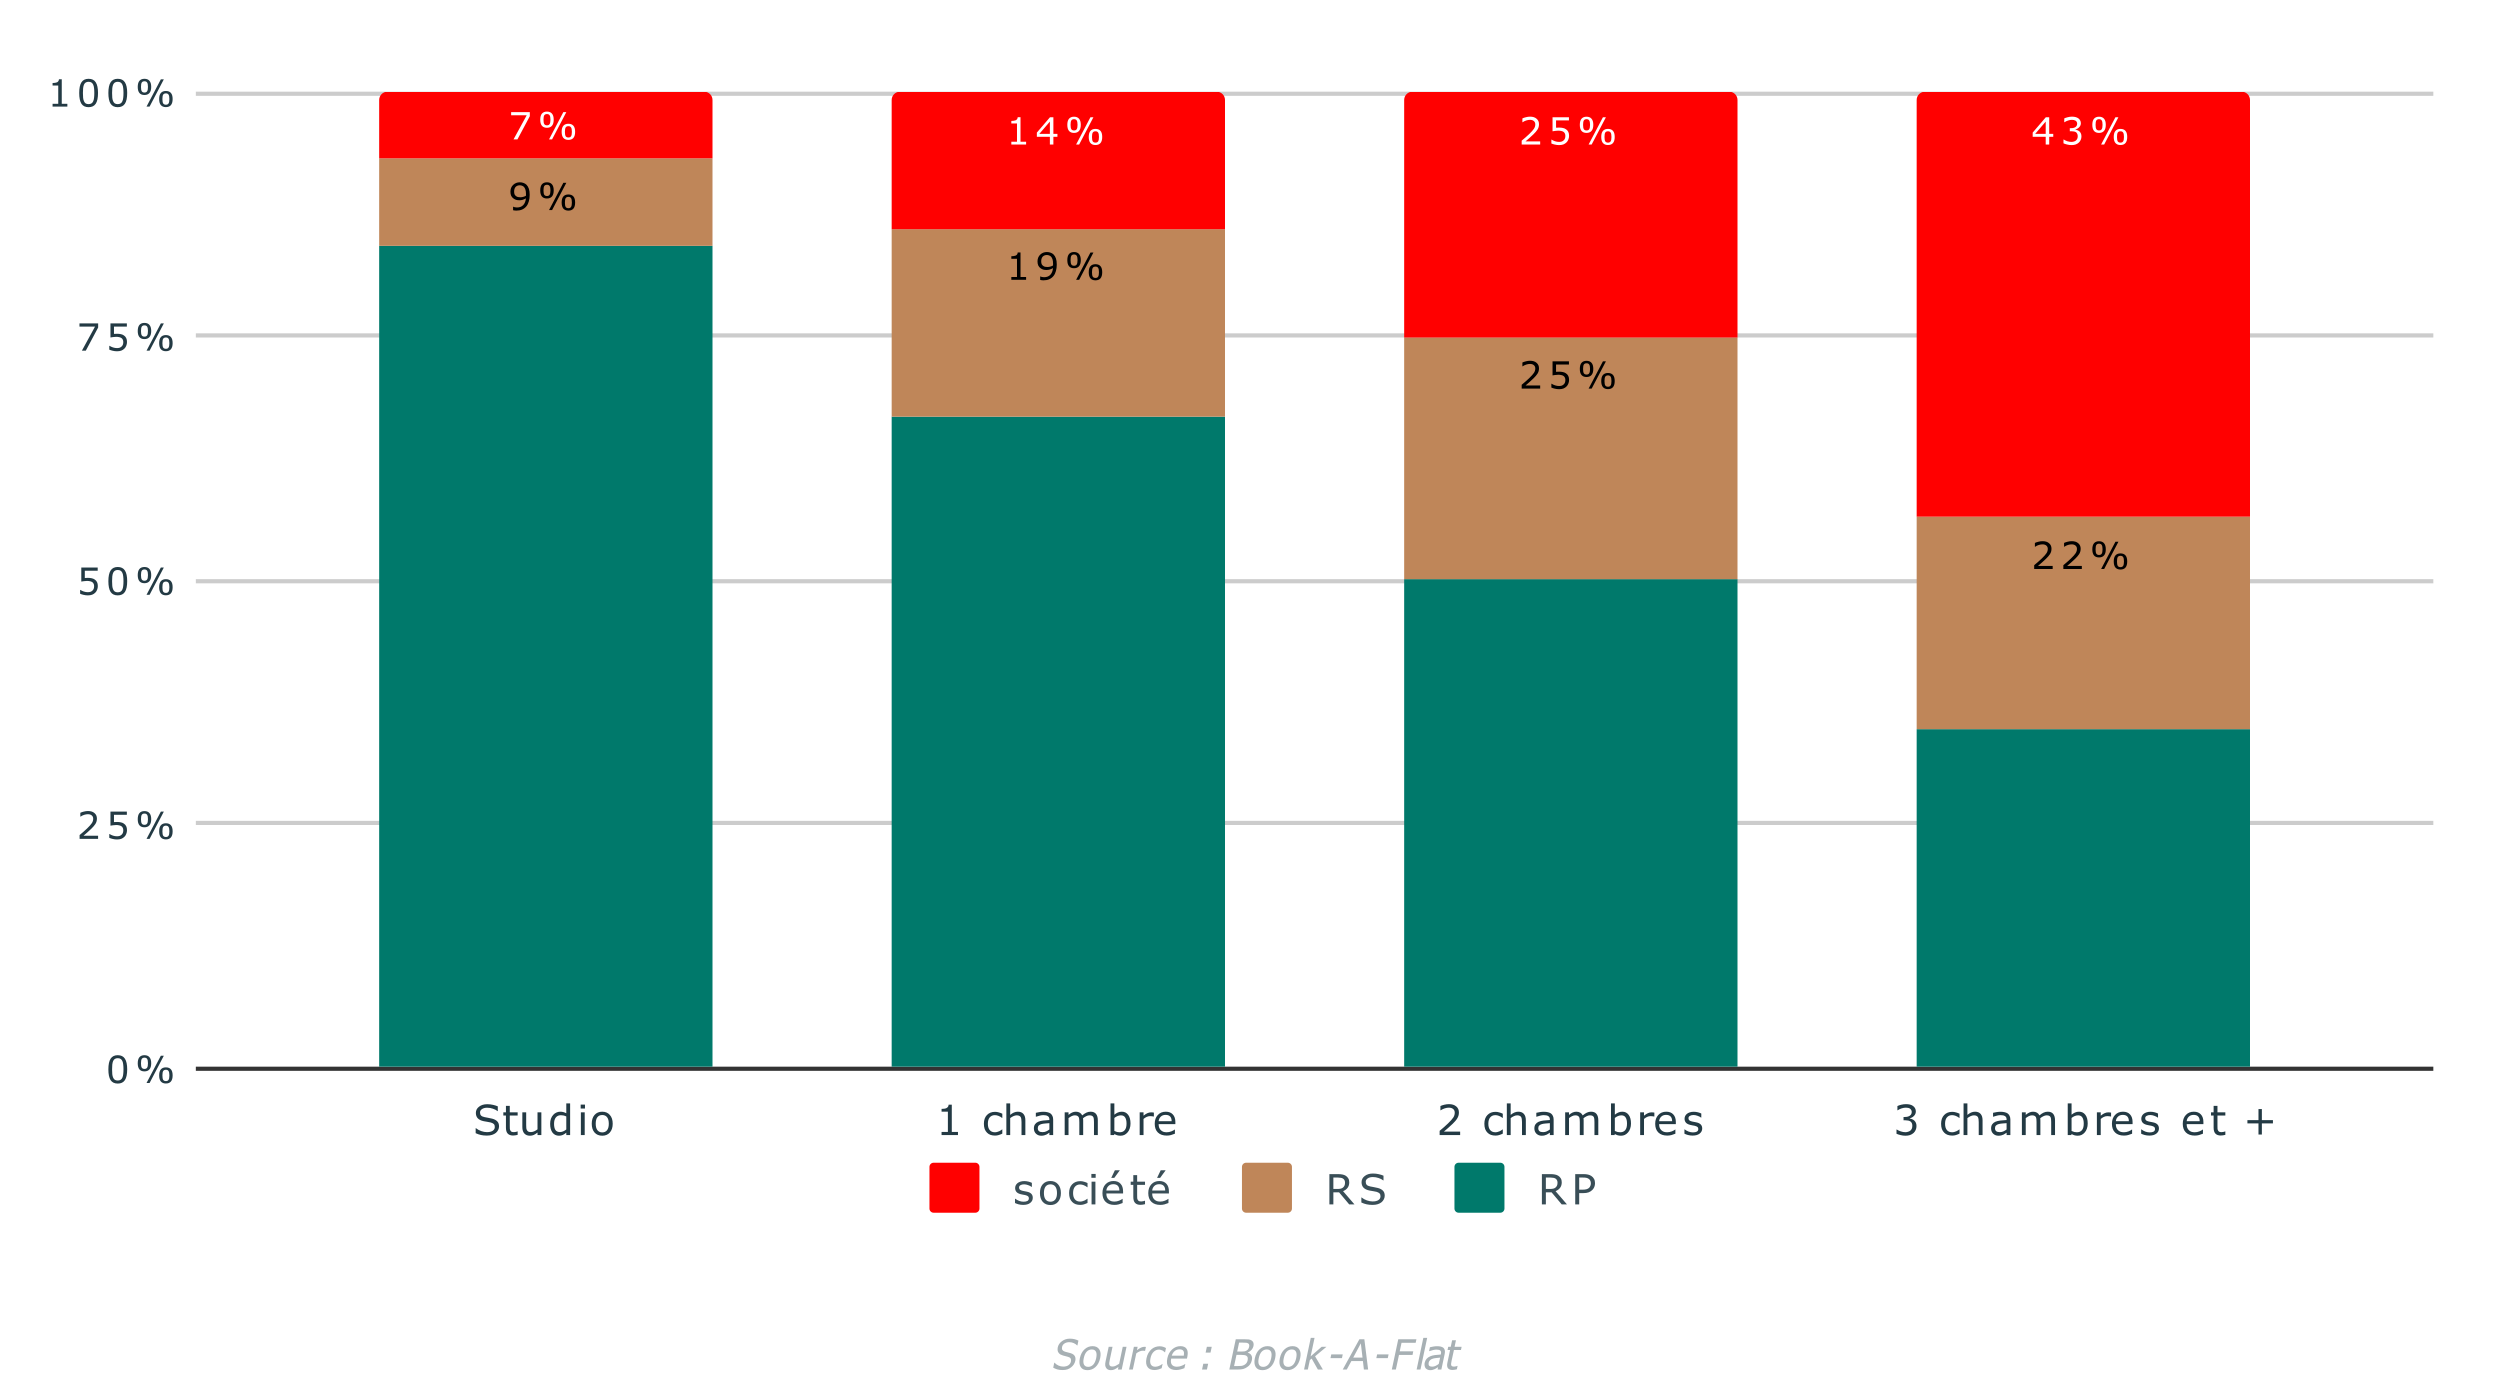 <svg version="1.1" viewBox="0.0 0.0 600.0 331.0" fill="none" stroke="none" stroke-linecap="square" stroke-miterlimit="10" width="600" height="331" xmlns:xlink="http://www.w3.org/1999/xlink" xmlns="http://www.w3.org/2000/svg"><path fill="#ffffff" d="M0 0L600.0 0L600.0 331.0L0 331.0L0 0Z" fill-rule="nonzero"/><path stroke="#333333" stroke-width="1.0" stroke-linecap="butt" d="M47.5 256.5L583.5 256.5" fill-rule="nonzero"/><path stroke="#cccccc" stroke-width="1.0" stroke-linecap="butt" d="M47.5 197.5L583.5 197.5" fill-rule="nonzero"/><path stroke="#cccccc" stroke-width="1.0" stroke-linecap="butt" d="M47.5 139.5L583.5 139.5" fill-rule="nonzero"/><path stroke="#cccccc" stroke-width="1.0" stroke-linecap="butt" d="M47.5 80.5L583.5 80.5" fill-rule="nonzero"/><path stroke="#cccccc" stroke-width="1.0" stroke-linecap="butt" d="M47.5 22.5L583.5 22.5" fill-rule="nonzero"/><clipPath id="id_0"><path d="M47.901 22.083L583.45 22.083L583.45 256.417L47.901 256.417L47.901 22.083Z" clip-rule="nonzero"/></clipPath><path stroke="#000000" stroke-width="2.0" stroke-linecap="butt" stroke-opacity="0.0" clip-path="url(#id_0)" d="M171.0 256.0L91.0 256.0L91.0 59.0L171.0 59.0Z" fill-rule="nonzero"/><path fill="#00796b" clip-path="url(#id_0)" d="M171.0 256.0L91.0 256.0L91.0 59.0L171.0 59.0Z" fill-rule="nonzero"/><path stroke="#000000" stroke-width="2.0" stroke-linecap="butt" stroke-opacity="0.0" clip-path="url(#id_0)" d="M294.0 256.0L214.0 256.0L214.0 100.0L294.0 100.0Z" fill-rule="nonzero"/><path fill="#00796b" clip-path="url(#id_0)" d="M294.0 256.0L214.0 256.0L214.0 100.0L294.0 100.0Z" fill-rule="nonzero"/><path stroke="#000000" stroke-width="2.0" stroke-linecap="butt" stroke-opacity="0.0" clip-path="url(#id_0)" d="M417.0 256.0L337.0 256.0L337.0 139.0L417.0 139.0Z" fill-rule="nonzero"/><path fill="#00796b" clip-path="url(#id_0)" d="M417.0 256.0L337.0 256.0L337.0 139.0L417.0 139.0Z" fill-rule="nonzero"/><path stroke="#000000" stroke-width="2.0" stroke-linecap="butt" stroke-opacity="0.0" clip-path="url(#id_0)" d="M540.0 256.0L460.0 256.0L460.0 175.0L540.0 175.0Z" fill-rule="nonzero"/><path fill="#00796b" clip-path="url(#id_0)" d="M540.0 256.0L460.0 256.0L460.0 175.0L540.0 175.0Z" fill-rule="nonzero"/><path stroke="#000000" stroke-width="2.0" stroke-linecap="butt" stroke-opacity="0.0" clip-path="url(#id_0)" d="M171.0 59.0L91.0 59.0L91.0 38.0L171.0 38.0Z" fill-rule="nonzero"/><path fill="#bf8659" clip-path="url(#id_0)" d="M171.0 59.0L91.0 59.0L91.0 38.0L171.0 38.0Z" fill-rule="nonzero"/><path stroke="#000000" stroke-width="2.0" stroke-linecap="butt" stroke-opacity="0.0" clip-path="url(#id_0)" d="M294.0 100.0L214.0 100.0L214.0 55.0L294.0 55.0Z" fill-rule="nonzero"/><path fill="#bf8659" clip-path="url(#id_0)" d="M294.0 100.0L214.0 100.0L214.0 55.0L294.0 55.0Z" fill-rule="nonzero"/><path stroke="#000000" stroke-width="2.0" stroke-linecap="butt" stroke-opacity="0.0" clip-path="url(#id_0)" d="M417.0 139.0L337.0 139.0L337.0 81.0L417.0 81.0Z" fill-rule="nonzero"/><path fill="#bf8659" clip-path="url(#id_0)" d="M417.0 139.0L337.0 139.0L337.0 81.0L417.0 81.0Z" fill-rule="nonzero"/><path stroke="#000000" stroke-width="2.0" stroke-linecap="butt" stroke-opacity="0.0" clip-path="url(#id_0)" d="M540.0 175.0L460.0 175.0L460.0 124.0L540.0 124.0Z" fill-rule="nonzero"/><path fill="#bf8659" clip-path="url(#id_0)" d="M540.0 175.0L460.0 175.0L460.0 124.0L540.0 124.0Z" fill-rule="nonzero"/><path stroke="#000000" stroke-width="2.0" stroke-linecap="butt" stroke-opacity="0.0" clip-path="url(#id_0)" d="M171.0 38.0L91.0 38.0L91.0 24.0C91.0 22.895 91.895 22.0 93.0 22.0L169.0 22.0C170.105 22.0 171.0 22.895 171.0 24.0Z" fill-rule="nonzero"/><path fill="#ff0000" clip-path="url(#id_0)" d="M171.0 38.0L91.0 38.0L91.0 24.0C91.0 22.895 91.895 22.0 93.0 22.0L169.0 22.0C170.105 22.0 171.0 22.895 171.0 24.0Z" fill-rule="nonzero"/><path stroke="#000000" stroke-width="2.0" stroke-linecap="butt" stroke-opacity="0.0" clip-path="url(#id_0)" d="M294.0 55.0L214.0 55.0L214.0 24.0C214.0 22.895 214.895 22.0 216.0 22.0L292.0 22.0C293.105 22.0 294.0 22.895 294.0 24.0Z" fill-rule="nonzero"/><path fill="#ff0000" clip-path="url(#id_0)" d="M294.0 55.0L214.0 55.0L214.0 24.0C214.0 22.895 214.895 22.0 216.0 22.0L292.0 22.0C293.105 22.0 294.0 22.895 294.0 24.0Z" fill-rule="nonzero"/><path stroke="#000000" stroke-width="2.0" stroke-linecap="butt" stroke-opacity="0.0" clip-path="url(#id_0)" d="M417.0 81.0L337.0 81.0L337.0 24.0C337.0 22.895 337.895 22.0 339.0 22.0L415.0 22.0C416.105 22.0 417.0 22.895 417.0 24.0Z" fill-rule="nonzero"/><path fill="#ff0000" clip-path="url(#id_0)" d="M417.0 81.0L337.0 81.0L337.0 24.0C337.0 22.895 337.895 22.0 339.0 22.0L415.0 22.0C416.105 22.0 417.0 22.895 417.0 24.0Z" fill-rule="nonzero"/><path stroke="#000000" stroke-width="2.0" stroke-linecap="butt" stroke-opacity="0.0" clip-path="url(#id_0)" d="M540.0 124.0L460.0 124.0L460.0 24.0C460.0 22.895 460.895 22.0 462.0 22.0L538.0 22.0C539.105 22.0 540.0 22.895 540.0 24.0Z" fill-rule="nonzero"/><path fill="#ff0000" clip-path="url(#id_0)" d="M540.0 124.0L460.0 124.0L460.0 24.0C460.0 22.895 460.895 22.0 462.0 22.0L538.0 22.0C539.105 22.0 540.0 22.895 540.0 24.0Z" fill-rule="nonzero"/><path stroke="#bf8659" stroke-width="3.0" stroke-linejoin="round" stroke-linecap="round" d="M127.125 46.75Q127.125 47.61 126.922 48.313Q126.734 49.016 126.344 49.5Q125.938 50 125.328 50.282Q124.734 50.547 123.922 50.547Q123.703 50.547 123.5 50.516Q123.297 50.5 123.141 50.453L123.141 49.61L123.172 49.61Q123.312 49.672 123.531 49.735Q123.766 49.797 124.062 49.797Q125.031 49.797 125.578 49.219Q126.125 48.625 126.219 47.61Q125.812 47.844 125.453 47.953Q125.094 48.063 124.656 48.063Q124.266 48.063 123.938 47.985Q123.609 47.907 123.281 47.672Q122.891 47.407 122.688 47Q122.5 46.578 122.5 46Q122.5 45 123.156 44.375Q123.812 43.75 124.766 43.75Q125.234 43.75 125.641 43.907Q126.047 44.047 126.344 44.328Q126.719 44.703 126.922 45.282Q127.125 45.844 127.125 46.75ZM126.234 46.563Q126.234 45.891 126.094 45.485Q125.953 45.063 125.719 44.828Q125.5 44.641 125.266 44.563Q125.031 44.469 124.75 44.469Q124.125 44.469 123.75 44.86Q123.391 45.25 123.391 45.969Q123.391 46.391 123.5 46.657Q123.625 46.922 123.906 47.11Q124.109 47.25 124.344 47.297Q124.578 47.344 124.875 47.344Q125.219 47.344 125.562 47.25Q125.922 47.157 126.219 46.985Q126.234 46.891 126.234 46.797Q126.234 46.703 126.234 46.563ZM132.891 45.688Q132.891 46.672 132.469 47.157Q132.047 47.641 131.266 47.641Q130.469 47.641 130.062 47.157Q129.656 46.672 129.656 45.703Q129.656 44.719 130.062 44.235Q130.484 43.75 131.266 43.75Q132.062 43.75 132.469 44.235Q132.891 44.719 132.891 45.688ZM135.922 43.875L132.5 50.422L131.766 50.422L135.203 43.875L135.922 43.875ZM138.031 48.61Q138.031 49.594 137.609 50.078Q137.203 50.547 136.406 50.547Q135.625 50.547 135.203 50.063Q134.797 49.578 134.797 48.61Q134.797 47.625 135.203 47.157Q135.625 46.672 136.406 46.672Q137.219 46.672 137.625 47.157Q138.031 47.625 138.031 48.61ZM132.109 45.688Q132.109 44.938 131.906 44.641Q131.719 44.344 131.266 44.344Q130.828 44.344 130.625 44.641Q130.438 44.938 130.438 45.703Q130.438 46.453 130.625 46.75Q130.828 47.047 131.266 47.047Q131.719 47.047 131.906 46.75Q132.109 46.453 132.109 45.688ZM137.25 48.61Q137.25 47.844 137.047 47.547Q136.859 47.25 136.422 47.25Q135.969 47.25 135.766 47.547Q135.578 47.844 135.578 48.61Q135.578 49.375 135.766 49.672Q135.969 49.969 136.422 49.969Q136.859 49.969 137.047 49.672Q137.25 49.375 137.25 48.61Z" fill-rule="nonzero"/><path fill="#000000" d="M127.125 46.75Q127.125 47.61 126.922 48.313Q126.734 49.016 126.344 49.5Q125.938 50 125.328 50.282Q124.734 50.547 123.922 50.547Q123.703 50.547 123.5 50.516Q123.297 50.5 123.141 50.453L123.141 49.61L123.172 49.61Q123.312 49.672 123.531 49.735Q123.766 49.797 124.062 49.797Q125.031 49.797 125.578 49.219Q126.125 48.625 126.219 47.61Q125.812 47.844 125.453 47.953Q125.094 48.063 124.656 48.063Q124.266 48.063 123.938 47.985Q123.609 47.907 123.281 47.672Q122.891 47.407 122.688 47Q122.5 46.578 122.5 46Q122.5 45 123.156 44.375Q123.812 43.75 124.766 43.75Q125.234 43.75 125.641 43.907Q126.047 44.047 126.344 44.328Q126.719 44.703 126.922 45.282Q127.125 45.844 127.125 46.75ZM126.234 46.563Q126.234 45.891 126.094 45.485Q125.953 45.063 125.719 44.828Q125.5 44.641 125.266 44.563Q125.031 44.469 124.75 44.469Q124.125 44.469 123.75 44.86Q123.391 45.25 123.391 45.969Q123.391 46.391 123.5 46.657Q123.625 46.922 123.906 47.11Q124.109 47.25 124.344 47.297Q124.578 47.344 124.875 47.344Q125.219 47.344 125.562 47.25Q125.922 47.157 126.219 46.985Q126.234 46.891 126.234 46.797Q126.234 46.703 126.234 46.563ZM132.891 45.688Q132.891 46.672 132.469 47.157Q132.047 47.641 131.266 47.641Q130.469 47.641 130.062 47.157Q129.656 46.672 129.656 45.703Q129.656 44.719 130.062 44.235Q130.484 43.75 131.266 43.75Q132.062 43.75 132.469 44.235Q132.891 44.719 132.891 45.688ZM135.922 43.875L132.5 50.422L131.766 50.422L135.203 43.875L135.922 43.875ZM138.031 48.61Q138.031 49.594 137.609 50.078Q137.203 50.547 136.406 50.547Q135.625 50.547 135.203 50.063Q134.797 49.578 134.797 48.61Q134.797 47.625 135.203 47.157Q135.625 46.672 136.406 46.672Q137.219 46.672 137.625 47.157Q138.031 47.625 138.031 48.61ZM132.109 45.688Q132.109 44.938 131.906 44.641Q131.719 44.344 131.266 44.344Q130.828 44.344 130.625 44.641Q130.438 44.938 130.438 45.703Q130.438 46.453 130.625 46.75Q130.828 47.047 131.266 47.047Q131.719 47.047 131.906 46.75Q132.109 46.453 132.109 45.688ZM137.25 48.61Q137.25 47.844 137.047 47.547Q136.859 47.25 136.422 47.25Q135.969 47.25 135.766 47.547Q135.578 47.844 135.578 48.61Q135.578 49.375 135.766 49.672Q135.969 49.969 136.422 49.969Q136.859 49.969 137.047 49.672Q137.25 49.375 137.25 48.61Z" fill-rule="nonzero"/><path stroke="#bf8659" stroke-width="3.0" stroke-linejoin="round" stroke-linecap="round" d="M246.266 67.156L242.719 67.156L242.719 66.485L244.078 66.485L244.078 62.11L242.719 62.11L242.719 61.5Q243.0 61.5 243.312 61.453Q243.625 61.406 243.797 61.328Q244.0 61.219 244.109 61.047Q244.234 60.875 244.25 60.594L244.922 60.594L244.922 66.485L246.266 66.485L246.266 67.156ZM253.625 63.485Q253.625 64.344 253.422 65.047Q253.234 65.75 252.844 66.235Q252.438 66.735 251.828 67.016Q251.234 67.281 250.422 67.281Q250.203 67.281 250.0 67.25Q249.797 67.235 249.641 67.188L249.641 66.344L249.672 66.344Q249.812 66.406 250.031 66.469Q250.266 66.531 250.562 66.531Q251.531 66.531 252.078 65.953Q252.625 65.36 252.719 64.344Q252.312 64.578 251.953 64.688Q251.594 64.797 251.156 64.797Q250.766 64.797 250.438 64.719Q250.109 64.641 249.781 64.406Q249.391 64.141 249.188 63.735Q249.0 63.313 249.0 62.735Q249.0 61.735 249.656 61.11Q250.312 60.485 251.266 60.485Q251.734 60.485 252.141 60.641Q252.547 60.781 252.844 61.063Q253.219 61.438 253.422 62.016Q253.625 62.578 253.625 63.485ZM252.734 63.297Q252.734 62.625 252.594 62.219Q252.453 61.797 252.219 61.563Q252.0 61.375 251.766 61.297Q251.531 61.203 251.25 61.203Q250.625 61.203 250.25 61.594Q249.891 61.985 249.891 62.703Q249.891 63.125 250.0 63.391Q250.125 63.656 250.406 63.844Q250.609 63.985 250.844 64.031Q251.078 64.078 251.375 64.078Q251.719 64.078 252.062 63.985Q252.422 63.891 252.719 63.719Q252.734 63.625 252.734 63.531Q252.734 63.438 252.734 63.297ZM259.391 62.422Q259.391 63.406 258.969 63.891Q258.547 64.375 257.766 64.375Q256.969 64.375 256.562 63.891Q256.156 63.406 256.156 62.438Q256.156 61.453 256.562 60.969Q256.984 60.485 257.766 60.485Q258.562 60.485 258.969 60.969Q259.391 61.453 259.391 62.422ZM262.422 60.61L259.0 67.156L258.266 67.156L261.703 60.61L262.422 60.61ZM264.531 65.344Q264.531 66.328 264.109 66.813Q263.703 67.281 262.906 67.281Q262.125 67.281 261.703 66.797Q261.297 66.313 261.297 65.344Q261.297 64.36 261.703 63.891Q262.125 63.406 262.906 63.406Q263.719 63.406 264.125 63.891Q264.531 64.36 264.531 65.344ZM258.609 62.422Q258.609 61.672 258.406 61.375Q258.219 61.078 257.766 61.078Q257.328 61.078 257.125 61.375Q256.938 61.672 256.938 62.438Q256.938 63.188 257.125 63.485Q257.328 63.781 257.766 63.781Q258.219 63.781 258.406 63.485Q258.609 63.188 258.609 62.422ZM263.75 65.344Q263.75 64.578 263.547 64.281Q263.359 63.985 262.922 63.985Q262.469 63.985 262.266 64.281Q262.078 64.578 262.078 65.344Q262.078 66.11 262.266 66.406Q262.469 66.703 262.922 66.703Q263.359 66.703 263.547 66.406Q263.75 66.11 263.75 65.344Z" fill-rule="nonzero"/><path fill="#000000" d="M246.266 67.156L242.719 67.156L242.719 66.485L244.078 66.485L244.078 62.11L242.719 62.11L242.719 61.5Q243.0 61.5 243.312 61.453Q243.625 61.406 243.797 61.328Q244.0 61.219 244.109 61.047Q244.234 60.875 244.25 60.594L244.922 60.594L244.922 66.485L246.266 66.485L246.266 67.156ZM253.625 63.485Q253.625 64.344 253.422 65.047Q253.234 65.75 252.844 66.235Q252.438 66.735 251.828 67.016Q251.234 67.281 250.422 67.281Q250.203 67.281 250.0 67.25Q249.797 67.235 249.641 67.188L249.641 66.344L249.672 66.344Q249.812 66.406 250.031 66.469Q250.266 66.531 250.562 66.531Q251.531 66.531 252.078 65.953Q252.625 65.36 252.719 64.344Q252.312 64.578 251.953 64.688Q251.594 64.797 251.156 64.797Q250.766 64.797 250.438 64.719Q250.109 64.641 249.781 64.406Q249.391 64.141 249.188 63.735Q249.0 63.313 249.0 62.735Q249.0 61.735 249.656 61.11Q250.312 60.485 251.266 60.485Q251.734 60.485 252.141 60.641Q252.547 60.781 252.844 61.063Q253.219 61.438 253.422 62.016Q253.625 62.578 253.625 63.485ZM252.734 63.297Q252.734 62.625 252.594 62.219Q252.453 61.797 252.219 61.563Q252.0 61.375 251.766 61.297Q251.531 61.203 251.25 61.203Q250.625 61.203 250.25 61.594Q249.891 61.985 249.891 62.703Q249.891 63.125 250.0 63.391Q250.125 63.656 250.406 63.844Q250.609 63.985 250.844 64.031Q251.078 64.078 251.375 64.078Q251.719 64.078 252.062 63.985Q252.422 63.891 252.719 63.719Q252.734 63.625 252.734 63.531Q252.734 63.438 252.734 63.297ZM259.391 62.422Q259.391 63.406 258.969 63.891Q258.547 64.375 257.766 64.375Q256.969 64.375 256.562 63.891Q256.156 63.406 256.156 62.438Q256.156 61.453 256.562 60.969Q256.984 60.485 257.766 60.485Q258.562 60.485 258.969 60.969Q259.391 61.453 259.391 62.422ZM262.422 60.61L259.0 67.156L258.266 67.156L261.703 60.61L262.422 60.61ZM264.531 65.344Q264.531 66.328 264.109 66.813Q263.703 67.281 262.906 67.281Q262.125 67.281 261.703 66.797Q261.297 66.313 261.297 65.344Q261.297 64.36 261.703 63.891Q262.125 63.406 262.906 63.406Q263.719 63.406 264.125 63.891Q264.531 64.36 264.531 65.344ZM258.609 62.422Q258.609 61.672 258.406 61.375Q258.219 61.078 257.766 61.078Q257.328 61.078 257.125 61.375Q256.938 61.672 256.938 62.438Q256.938 63.188 257.125 63.485Q257.328 63.781 257.766 63.781Q258.219 63.781 258.406 63.485Q258.609 63.188 258.609 62.422ZM263.75 65.344Q263.75 64.578 263.547 64.281Q263.359 63.985 262.922 63.985Q262.469 63.985 262.266 64.281Q262.078 64.578 262.078 65.344Q262.078 66.11 262.266 66.406Q262.469 66.703 262.922 66.703Q263.359 66.703 263.547 66.406Q263.75 66.11 263.75 65.344Z" fill-rule="nonzero"/><path stroke="#bf8659" stroke-width="3.0" stroke-linejoin="round" stroke-linecap="round" d="M369.641 93.267L365.203 93.267L365.203 92.345Q365.672 91.954 366.125 91.564Q366.594 91.157 367.0 90.767Q367.844 89.954 368.156 89.47Q368.469 88.985 368.469 88.439Q368.469 87.923 368.125 87.642Q367.797 87.345 367.188 87.345Q366.797 87.345 366.328 87.485Q365.859 87.626 365.422 87.923L365.375 87.923L365.375 87.001Q365.688 86.845 366.203 86.72Q366.719 86.579 367.219 86.579Q368.219 86.579 368.781 87.079Q369.359 87.564 369.359 88.392Q369.359 88.767 369.266 89.095Q369.172 89.407 368.984 89.704Q368.812 89.97 368.578 90.235Q368.359 90.501 368.031 90.814Q367.547 91.282 367.047 91.72Q366.547 92.142 366.125 92.517L369.641 92.517L369.641 93.267ZM376.578 91.189Q376.578 91.642 376.406 92.064Q376.25 92.485 375.953 92.767Q375.641 93.079 375.203 93.251Q374.766 93.407 374.188 93.407Q373.656 93.407 373.156 93.282Q372.672 93.173 372.328 93.017L372.328 92.095L372.391 92.095Q372.75 92.329 373.219 92.485Q373.703 92.642 374.172 92.642Q374.484 92.642 374.781 92.564Q375.078 92.47 375.297 92.251Q375.5 92.064 375.594 91.798Q375.688 91.532 375.688 91.189Q375.688 90.845 375.562 90.61Q375.453 90.376 375.25 90.235Q375.031 90.079 374.703 90.017Q374.375 89.939 373.969 89.939Q373.578 89.939 373.219 90.001Q372.859 90.048 372.609 90.095L372.609 86.72L376.547 86.72L376.547 87.485L373.453 87.485L373.453 89.235Q373.641 89.22 373.828 89.22Q374.031 89.204 374.188 89.204Q374.719 89.204 375.109 89.298Q375.516 89.376 375.844 89.61Q376.203 89.845 376.391 90.235Q376.578 90.61 376.578 91.189ZM382.391 88.532Q382.391 89.517 381.969 90.001Q381.547 90.485 380.766 90.485Q379.969 90.485 379.562 90.001Q379.156 89.517 379.156 88.548Q379.156 87.564 379.562 87.079Q379.984 86.595 380.766 86.595Q381.562 86.595 381.969 87.079Q382.391 87.564 382.391 88.532ZM385.422 86.72L382.0 93.267L381.266 93.267L384.703 86.72L385.422 86.72ZM387.531 91.454Q387.531 92.439 387.109 92.923Q386.703 93.392 385.906 93.392Q385.125 93.392 384.703 92.907Q384.297 92.423 384.297 91.454Q384.297 90.47 384.703 90.001Q385.125 89.517 385.906 89.517Q386.719 89.517 387.125 90.001Q387.531 90.47 387.531 91.454ZM381.609 88.532Q381.609 87.782 381.406 87.485Q381.219 87.189 380.766 87.189Q380.328 87.189 380.125 87.485Q379.938 87.782 379.938 88.548Q379.938 89.298 380.125 89.595Q380.328 89.892 380.766 89.892Q381.219 89.892 381.406 89.595Q381.609 89.298 381.609 88.532ZM386.75 91.454Q386.75 90.689 386.547 90.392Q386.359 90.095 385.922 90.095Q385.469 90.095 385.266 90.392Q385.078 90.689 385.078 91.454Q385.078 92.22 385.266 92.517Q385.469 92.814 385.922 92.814Q386.359 92.814 386.547 92.517Q386.75 92.22 386.75 91.454Z" fill-rule="nonzero"/><path fill="#000000" d="M369.641 93.267L365.203 93.267L365.203 92.345Q365.672 91.954 366.125 91.564Q366.594 91.157 367.0 90.767Q367.844 89.954 368.156 89.47Q368.469 88.985 368.469 88.439Q368.469 87.923 368.125 87.642Q367.797 87.345 367.188 87.345Q366.797 87.345 366.328 87.485Q365.859 87.626 365.422 87.923L365.375 87.923L365.375 87.001Q365.688 86.845 366.203 86.72Q366.719 86.579 367.219 86.579Q368.219 86.579 368.781 87.079Q369.359 87.564 369.359 88.392Q369.359 88.767 369.266 89.095Q369.172 89.407 368.984 89.704Q368.812 89.97 368.578 90.235Q368.359 90.501 368.031 90.814Q367.547 91.282 367.047 91.72Q366.547 92.142 366.125 92.517L369.641 92.517L369.641 93.267ZM376.578 91.189Q376.578 91.642 376.406 92.064Q376.25 92.485 375.953 92.767Q375.641 93.079 375.203 93.251Q374.766 93.407 374.188 93.407Q373.656 93.407 373.156 93.282Q372.672 93.173 372.328 93.017L372.328 92.095L372.391 92.095Q372.75 92.329 373.219 92.485Q373.703 92.642 374.172 92.642Q374.484 92.642 374.781 92.564Q375.078 92.47 375.297 92.251Q375.5 92.064 375.594 91.798Q375.688 91.532 375.688 91.189Q375.688 90.845 375.562 90.61Q375.453 90.376 375.25 90.235Q375.031 90.079 374.703 90.017Q374.375 89.939 373.969 89.939Q373.578 89.939 373.219 90.001Q372.859 90.048 372.609 90.095L372.609 86.72L376.547 86.72L376.547 87.485L373.453 87.485L373.453 89.235Q373.641 89.22 373.828 89.22Q374.031 89.204 374.188 89.204Q374.719 89.204 375.109 89.298Q375.516 89.376 375.844 89.61Q376.203 89.845 376.391 90.235Q376.578 90.61 376.578 91.189ZM382.391 88.532Q382.391 89.517 381.969 90.001Q381.547 90.485 380.766 90.485Q379.969 90.485 379.562 90.001Q379.156 89.517 379.156 88.548Q379.156 87.564 379.562 87.079Q379.984 86.595 380.766 86.595Q381.562 86.595 381.969 87.079Q382.391 87.564 382.391 88.532ZM385.422 86.72L382.0 93.267L381.266 93.267L384.703 86.72L385.422 86.72ZM387.531 91.454Q387.531 92.439 387.109 92.923Q386.703 93.392 385.906 93.392Q385.125 93.392 384.703 92.907Q384.297 92.423 384.297 91.454Q384.297 90.47 384.703 90.001Q385.125 89.517 385.906 89.517Q386.719 89.517 387.125 90.001Q387.531 90.47 387.531 91.454ZM381.609 88.532Q381.609 87.782 381.406 87.485Q381.219 87.189 380.766 87.189Q380.328 87.189 380.125 87.485Q379.938 87.782 379.938 88.548Q379.938 89.298 380.125 89.595Q380.328 89.892 380.766 89.892Q381.219 89.892 381.406 89.595Q381.609 89.298 381.609 88.532ZM386.75 91.454Q386.75 90.689 386.547 90.392Q386.359 90.095 385.922 90.095Q385.469 90.095 385.266 90.392Q385.078 90.689 385.078 91.454Q385.078 92.22 385.266 92.517Q385.469 92.814 385.922 92.814Q386.359 92.814 386.547 92.517Q386.75 92.22 386.75 91.454Z" fill-rule="nonzero"/><path stroke="#bf8659" stroke-width="3.0" stroke-linejoin="round" stroke-linecap="round" d="M492.641 136.567L488.203 136.567L488.203 135.646Q488.672 135.255 489.125 134.864Q489.594 134.458 490.0 134.067Q490.844 133.255 491.156 132.771Q491.469 132.286 491.469 131.739Q491.469 131.224 491.125 130.942Q490.797 130.646 490.188 130.646Q489.797 130.646 489.328 130.786Q488.859 130.927 488.422 131.224L488.375 131.224L488.375 130.302Q488.688 130.146 489.203 130.021Q489.719 129.88 490.219 129.88Q491.219 129.88 491.781 130.38Q492.359 130.864 492.359 131.692Q492.359 132.067 492.266 132.396Q492.172 132.708 491.984 133.005Q491.812 133.271 491.578 133.536Q491.359 133.802 491.031 134.114Q490.547 134.583 490.047 135.021Q489.547 135.442 489.125 135.817L492.641 135.817L492.641 136.567ZM499.641 136.567L495.203 136.567L495.203 135.646Q495.672 135.255 496.125 134.864Q496.594 134.458 497.0 134.067Q497.844 133.255 498.156 132.771Q498.469 132.286 498.469 131.739Q498.469 131.224 498.125 130.942Q497.797 130.646 497.188 130.646Q496.797 130.646 496.328 130.786Q495.859 130.927 495.422 131.224L495.375 131.224L495.375 130.302Q495.688 130.146 496.203 130.021Q496.719 129.88 497.219 129.88Q498.219 129.88 498.781 130.38Q499.359 130.864 499.359 131.692Q499.359 132.067 499.266 132.396Q499.172 132.708 498.984 133.005Q498.812 133.271 498.578 133.536Q498.359 133.802 498.031 134.114Q497.547 134.583 497.047 135.021Q496.547 135.442 496.125 135.817L499.641 135.817L499.641 136.567ZM505.391 131.833Q505.391 132.817 504.969 133.302Q504.547 133.786 503.766 133.786Q502.969 133.786 502.562 133.302Q502.156 132.817 502.156 131.849Q502.156 130.864 502.562 130.38Q502.984 129.896 503.766 129.896Q504.562 129.896 504.969 130.38Q505.391 130.864 505.391 131.833ZM508.422 130.021L505.0 136.567L504.266 136.567L507.703 130.021L508.422 130.021ZM510.531 134.755Q510.531 135.739 510.109 136.224Q509.703 136.692 508.906 136.692Q508.125 136.692 507.703 136.208Q507.297 135.724 507.297 134.755Q507.297 133.771 507.703 133.302Q508.125 132.817 508.906 132.817Q509.719 132.817 510.125 133.302Q510.531 133.771 510.531 134.755ZM504.609 131.833Q504.609 131.083 504.406 130.786Q504.219 130.489 503.766 130.489Q503.328 130.489 503.125 130.786Q502.938 131.083 502.938 131.849Q502.938 132.599 503.125 132.896Q503.328 133.192 503.766 133.192Q504.219 133.192 504.406 132.896Q504.609 132.599 504.609 131.833ZM509.75 134.755Q509.75 133.989 509.547 133.692Q509.359 133.396 508.922 133.396Q508.469 133.396 508.266 133.692Q508.078 133.989 508.078 134.755Q508.078 135.521 508.266 135.817Q508.469 136.114 508.922 136.114Q509.359 136.114 509.547 135.817Q509.75 135.521 509.75 134.755Z" fill-rule="nonzero"/><path fill="#000000" d="M492.641 136.567L488.203 136.567L488.203 135.646Q488.672 135.255 489.125 134.864Q489.594 134.458 490.0 134.067Q490.844 133.255 491.156 132.771Q491.469 132.286 491.469 131.739Q491.469 131.224 491.125 130.942Q490.797 130.646 490.188 130.646Q489.797 130.646 489.328 130.786Q488.859 130.927 488.422 131.224L488.375 131.224L488.375 130.302Q488.688 130.146 489.203 130.021Q489.719 129.88 490.219 129.88Q491.219 129.88 491.781 130.38Q492.359 130.864 492.359 131.692Q492.359 132.067 492.266 132.396Q492.172 132.708 491.984 133.005Q491.812 133.271 491.578 133.536Q491.359 133.802 491.031 134.114Q490.547 134.583 490.047 135.021Q489.547 135.442 489.125 135.817L492.641 135.817L492.641 136.567ZM499.641 136.567L495.203 136.567L495.203 135.646Q495.672 135.255 496.125 134.864Q496.594 134.458 497.0 134.067Q497.844 133.255 498.156 132.771Q498.469 132.286 498.469 131.739Q498.469 131.224 498.125 130.942Q497.797 130.646 497.188 130.646Q496.797 130.646 496.328 130.786Q495.859 130.927 495.422 131.224L495.375 131.224L495.375 130.302Q495.688 130.146 496.203 130.021Q496.719 129.88 497.219 129.88Q498.219 129.88 498.781 130.38Q499.359 130.864 499.359 131.692Q499.359 132.067 499.266 132.396Q499.172 132.708 498.984 133.005Q498.812 133.271 498.578 133.536Q498.359 133.802 498.031 134.114Q497.547 134.583 497.047 135.021Q496.547 135.442 496.125 135.817L499.641 135.817L499.641 136.567ZM505.391 131.833Q505.391 132.817 504.969 133.302Q504.547 133.786 503.766 133.786Q502.969 133.786 502.562 133.302Q502.156 132.817 502.156 131.849Q502.156 130.864 502.562 130.38Q502.984 129.896 503.766 129.896Q504.562 129.896 504.969 130.38Q505.391 130.864 505.391 131.833ZM508.422 130.021L505.0 136.567L504.266 136.567L507.703 130.021L508.422 130.021ZM510.531 134.755Q510.531 135.739 510.109 136.224Q509.703 136.692 508.906 136.692Q508.125 136.692 507.703 136.208Q507.297 135.724 507.297 134.755Q507.297 133.771 507.703 133.302Q508.125 132.817 508.906 132.817Q509.719 132.817 510.125 133.302Q510.531 133.771 510.531 134.755ZM504.609 131.833Q504.609 131.083 504.406 130.786Q504.219 130.489 503.766 130.489Q503.328 130.489 503.125 130.786Q502.938 131.083 502.938 131.849Q502.938 132.599 503.125 132.896Q503.328 133.192 503.766 133.192Q504.219 133.192 504.406 132.896Q504.609 132.599 504.609 131.833ZM509.75 134.755Q509.75 133.989 509.547 133.692Q509.359 133.396 508.922 133.396Q508.469 133.396 508.266 133.692Q508.078 133.989 508.078 134.755Q508.078 135.521 508.266 135.817Q508.469 136.114 508.922 136.114Q509.359 136.114 509.547 135.817Q509.75 135.521 509.75 134.755Z" fill-rule="nonzero"/><path stroke="#ff0000" stroke-width="3.0" stroke-linejoin="round" stroke-linecap="round" d="M127.156 27.89L124.188 33.453L123.25 33.453L126.406 27.671L122.672 27.671L122.672 26.906L127.156 26.906L127.156 27.89ZM132.891 28.718Q132.891 29.703 132.469 30.187Q132.047 30.671 131.266 30.671Q130.469 30.671 130.062 30.187Q129.656 29.703 129.656 28.734Q129.656 27.75 130.062 27.265Q130.484 26.781 131.266 26.781Q132.062 26.781 132.469 27.265Q132.891 27.75 132.891 28.718ZM135.922 26.906L132.5 33.453L131.766 33.453L135.203 26.906L135.922 26.906ZM138.031 31.64Q138.031 32.625 137.609 33.109Q137.203 33.578 136.406 33.578Q135.625 33.578 135.203 33.093Q134.797 32.609 134.797 31.64Q134.797 30.656 135.203 30.187Q135.625 29.703 136.406 29.703Q137.219 29.703 137.625 30.187Q138.031 30.656 138.031 31.64ZM132.109 28.718Q132.109 27.968 131.906 27.671Q131.719 27.375 131.266 27.375Q130.828 27.375 130.625 27.671Q130.438 27.968 130.438 28.734Q130.438 29.484 130.625 29.781Q130.828 30.078 131.266 30.078Q131.719 30.078 131.906 29.781Q132.109 29.484 132.109 28.718ZM137.25 31.64Q137.25 30.875 137.047 30.578Q136.859 30.281 136.422 30.281Q135.969 30.281 135.766 30.578Q135.578 30.875 135.578 31.64Q135.578 32.406 135.766 32.703Q135.969 33 136.422 33Q136.859 33 137.047 32.703Q137.25 32.406 137.25 31.64Z" fill-rule="nonzero"/><path fill="#ffffff" d="M127.156 27.89L124.188 33.453L123.25 33.453L126.406 27.671L122.672 27.671L122.672 26.906L127.156 26.906L127.156 27.89ZM132.891 28.718Q132.891 29.703 132.469 30.187Q132.047 30.671 131.266 30.671Q130.469 30.671 130.062 30.187Q129.656 29.703 129.656 28.734Q129.656 27.75 130.062 27.265Q130.484 26.781 131.266 26.781Q132.062 26.781 132.469 27.265Q132.891 27.75 132.891 28.718ZM135.922 26.906L132.5 33.453L131.766 33.453L135.203 26.906L135.922 26.906ZM138.031 31.64Q138.031 32.625 137.609 33.109Q137.203 33.578 136.406 33.578Q135.625 33.578 135.203 33.093Q134.797 32.609 134.797 31.64Q134.797 30.656 135.203 30.187Q135.625 29.703 136.406 29.703Q137.219 29.703 137.625 30.187Q138.031 30.656 138.031 31.64ZM132.109 28.718Q132.109 27.968 131.906 27.671Q131.719 27.375 131.266 27.375Q130.828 27.375 130.625 27.671Q130.438 27.968 130.438 28.734Q130.438 29.484 130.625 29.781Q130.828 30.078 131.266 30.078Q131.719 30.078 131.906 29.781Q132.109 29.484 132.109 28.718ZM137.25 31.64Q137.25 30.875 137.047 30.578Q136.859 30.281 136.422 30.281Q135.969 30.281 135.766 30.578Q135.578 30.875 135.578 31.64Q135.578 32.406 135.766 32.703Q135.969 33 136.422 33Q136.859 33 137.047 32.703Q137.25 32.406 137.25 31.64Z" fill-rule="nonzero"/><path stroke="#ff0000" stroke-width="3.0" stroke-linejoin="round" stroke-linecap="round" d="M246.266 34.683L242.719 34.683L242.719 34.011L244.078 34.011L244.078 29.636L242.719 29.636L242.719 29.027Q243.0 29.027 243.312 28.98Q243.625 28.933 243.797 28.855Q244.0 28.746 244.109 28.574Q244.234 28.402 244.25 28.121L244.922 28.121L244.922 34.011L246.266 34.011L246.266 34.683ZM253.781 32.84L252.812 32.84L252.812 34.683L251.969 34.683L251.969 32.84L248.844 32.84L248.844 31.824L252.0 28.136L252.812 28.136L252.812 32.136L253.781 32.136L253.781 32.84ZM251.969 32.136L251.969 29.183L249.438 32.136L251.969 32.136ZM259.391 29.949Q259.391 30.933 258.969 31.418Q258.547 31.902 257.766 31.902Q256.969 31.902 256.562 31.418Q256.156 30.933 256.156 29.965Q256.156 28.98 256.562 28.496Q256.984 28.011 257.766 28.011Q258.562 28.011 258.969 28.496Q259.391 28.98 259.391 29.949ZM262.422 28.136L259.0 34.683L258.266 34.683L261.703 28.136L262.422 28.136ZM264.531 32.871Q264.531 33.855 264.109 34.34Q263.703 34.808 262.906 34.808Q262.125 34.808 261.703 34.324Q261.297 33.84 261.297 32.871Q261.297 31.886 261.703 31.418Q262.125 30.933 262.906 30.933Q263.719 30.933 264.125 31.418Q264.531 31.886 264.531 32.871ZM258.609 29.949Q258.609 29.199 258.406 28.902Q258.219 28.605 257.766 28.605Q257.328 28.605 257.125 28.902Q256.938 29.199 256.938 29.965Q256.938 30.715 257.125 31.011Q257.328 31.308 257.766 31.308Q258.219 31.308 258.406 31.011Q258.609 30.715 258.609 29.949ZM263.75 32.871Q263.75 32.105 263.547 31.808Q263.359 31.511 262.922 31.511Q262.469 31.511 262.266 31.808Q262.078 32.105 262.078 32.871Q262.078 33.636 262.266 33.933Q262.469 34.23 262.922 34.23Q263.359 34.23 263.547 33.933Q263.75 33.636 263.75 32.871Z" fill-rule="nonzero"/><path fill="#ffffff" d="M246.266 34.683L242.719 34.683L242.719 34.011L244.078 34.011L244.078 29.636L242.719 29.636L242.719 29.027Q243.0 29.027 243.312 28.98Q243.625 28.933 243.797 28.855Q244.0 28.746 244.109 28.574Q244.234 28.402 244.25 28.121L244.922 28.121L244.922 34.011L246.266 34.011L246.266 34.683ZM253.781 32.84L252.812 32.84L252.812 34.683L251.969 34.683L251.969 32.84L248.844 32.84L248.844 31.824L252.0 28.136L252.812 28.136L252.812 32.136L253.781 32.136L253.781 32.84ZM251.969 32.136L251.969 29.183L249.438 32.136L251.969 32.136ZM259.391 29.949Q259.391 30.933 258.969 31.418Q258.547 31.902 257.766 31.902Q256.969 31.902 256.562 31.418Q256.156 30.933 256.156 29.965Q256.156 28.98 256.562 28.496Q256.984 28.011 257.766 28.011Q258.562 28.011 258.969 28.496Q259.391 28.98 259.391 29.949ZM262.422 28.136L259.0 34.683L258.266 34.683L261.703 28.136L262.422 28.136ZM264.531 32.871Q264.531 33.855 264.109 34.34Q263.703 34.808 262.906 34.808Q262.125 34.808 261.703 34.324Q261.297 33.84 261.297 32.871Q261.297 31.886 261.703 31.418Q262.125 30.933 262.906 30.933Q263.719 30.933 264.125 31.418Q264.531 31.886 264.531 32.871ZM258.609 29.949Q258.609 29.199 258.406 28.902Q258.219 28.605 257.766 28.605Q257.328 28.605 257.125 28.902Q256.938 29.199 256.938 29.965Q256.938 30.715 257.125 31.011Q257.328 31.308 257.766 31.308Q258.219 31.308 258.406 31.011Q258.609 30.715 258.609 29.949ZM263.75 32.871Q263.75 32.105 263.547 31.808Q263.359 31.511 262.922 31.511Q262.469 31.511 262.266 31.808Q262.078 32.105 262.078 32.871Q262.078 33.636 262.266 33.933Q262.469 34.23 262.922 34.23Q263.359 34.23 263.547 33.933Q263.75 33.636 263.75 32.871Z" fill-rule="nonzero"/><path stroke="#ff0000" stroke-width="3.0" stroke-linejoin="round" stroke-linecap="round" d="M369.641 34.683L365.203 34.683L365.203 33.761Q365.672 33.371 366.125 32.98Q366.594 32.574 367.0 32.183Q367.844 31.371 368.156 30.886Q368.469 30.402 368.469 29.855Q368.469 29.34 368.125 29.058Q367.797 28.761 367.188 28.761Q366.797 28.761 366.328 28.902Q365.859 29.043 365.422 29.34L365.375 29.34L365.375 28.418Q365.688 28.261 366.203 28.136Q366.719 27.996 367.219 27.996Q368.219 27.996 368.781 28.496Q369.359 28.98 369.359 29.808Q369.359 30.183 369.266 30.511Q369.172 30.824 368.984 31.121Q368.812 31.386 368.578 31.652Q368.359 31.918 368.031 32.23Q367.547 32.699 367.047 33.136Q366.547 33.558 366.125 33.933L369.641 33.933L369.641 34.683ZM376.578 32.605Q376.578 33.058 376.406 33.48Q376.25 33.902 375.953 34.183Q375.641 34.496 375.203 34.668Q374.766 34.824 374.188 34.824Q373.656 34.824 373.156 34.699Q372.672 34.59 372.328 34.433L372.328 33.511L372.391 33.511Q372.75 33.746 373.219 33.902Q373.703 34.058 374.172 34.058Q374.484 34.058 374.781 33.98Q375.078 33.886 375.297 33.668Q375.5 33.48 375.594 33.215Q375.688 32.949 375.688 32.605Q375.688 32.261 375.562 32.027Q375.453 31.793 375.25 31.652Q375.031 31.496 374.703 31.433Q374.375 31.355 373.969 31.355Q373.578 31.355 373.219 31.418Q372.859 31.465 372.609 31.511L372.609 28.136L376.547 28.136L376.547 28.902L373.453 28.902L373.453 30.652Q373.641 30.636 373.828 30.636Q374.031 30.621 374.188 30.621Q374.719 30.621 375.109 30.715Q375.516 30.793 375.844 31.027Q376.203 31.261 376.391 31.652Q376.578 32.027 376.578 32.605ZM382.391 29.949Q382.391 30.933 381.969 31.418Q381.547 31.902 380.766 31.902Q379.969 31.902 379.562 31.418Q379.156 30.933 379.156 29.965Q379.156 28.98 379.562 28.496Q379.984 28.011 380.766 28.011Q381.562 28.011 381.969 28.496Q382.391 28.98 382.391 29.949ZM385.422 28.136L382.0 34.683L381.266 34.683L384.703 28.136L385.422 28.136ZM387.531 32.871Q387.531 33.855 387.109 34.34Q386.703 34.808 385.906 34.808Q385.125 34.808 384.703 34.324Q384.297 33.84 384.297 32.871Q384.297 31.886 384.703 31.418Q385.125 30.933 385.906 30.933Q386.719 30.933 387.125 31.418Q387.531 31.886 387.531 32.871ZM381.609 29.949Q381.609 29.199 381.406 28.902Q381.219 28.605 380.766 28.605Q380.328 28.605 380.125 28.902Q379.938 29.199 379.938 29.965Q379.938 30.715 380.125 31.011Q380.328 31.308 380.766 31.308Q381.219 31.308 381.406 31.011Q381.609 30.715 381.609 29.949ZM386.75 32.871Q386.75 32.105 386.547 31.808Q386.359 31.511 385.922 31.511Q385.469 31.511 385.266 31.808Q385.078 32.105 385.078 32.871Q385.078 33.636 385.266 33.933Q385.469 34.23 385.922 34.23Q386.359 34.23 386.547 33.933Q386.75 33.636 386.75 32.871Z" fill-rule="nonzero"/><path fill="#ffffff" d="M369.641 34.683L365.203 34.683L365.203 33.761Q365.672 33.371 366.125 32.98Q366.594 32.574 367.0 32.183Q367.844 31.371 368.156 30.886Q368.469 30.402 368.469 29.855Q368.469 29.34 368.125 29.058Q367.797 28.761 367.188 28.761Q366.797 28.761 366.328 28.902Q365.859 29.043 365.422 29.34L365.375 29.34L365.375 28.418Q365.688 28.261 366.203 28.136Q366.719 27.996 367.219 27.996Q368.219 27.996 368.781 28.496Q369.359 28.98 369.359 29.808Q369.359 30.183 369.266 30.511Q369.172 30.824 368.984 31.121Q368.812 31.386 368.578 31.652Q368.359 31.918 368.031 32.23Q367.547 32.699 367.047 33.136Q366.547 33.558 366.125 33.933L369.641 33.933L369.641 34.683ZM376.578 32.605Q376.578 33.058 376.406 33.48Q376.25 33.902 375.953 34.183Q375.641 34.496 375.203 34.668Q374.766 34.824 374.188 34.824Q373.656 34.824 373.156 34.699Q372.672 34.59 372.328 34.433L372.328 33.511L372.391 33.511Q372.75 33.746 373.219 33.902Q373.703 34.058 374.172 34.058Q374.484 34.058 374.781 33.98Q375.078 33.886 375.297 33.668Q375.5 33.48 375.594 33.215Q375.688 32.949 375.688 32.605Q375.688 32.261 375.562 32.027Q375.453 31.793 375.25 31.652Q375.031 31.496 374.703 31.433Q374.375 31.355 373.969 31.355Q373.578 31.355 373.219 31.418Q372.859 31.465 372.609 31.511L372.609 28.136L376.547 28.136L376.547 28.902L373.453 28.902L373.453 30.652Q373.641 30.636 373.828 30.636Q374.031 30.621 374.188 30.621Q374.719 30.621 375.109 30.715Q375.516 30.793 375.844 31.027Q376.203 31.261 376.391 31.652Q376.578 32.027 376.578 32.605ZM382.391 29.949Q382.391 30.933 381.969 31.418Q381.547 31.902 380.766 31.902Q379.969 31.902 379.562 31.418Q379.156 30.933 379.156 29.965Q379.156 28.98 379.562 28.496Q379.984 28.011 380.766 28.011Q381.562 28.011 381.969 28.496Q382.391 28.98 382.391 29.949ZM385.422 28.136L382.0 34.683L381.266 34.683L384.703 28.136L385.422 28.136ZM387.531 32.871Q387.531 33.855 387.109 34.34Q386.703 34.808 385.906 34.808Q385.125 34.808 384.703 34.324Q384.297 33.84 384.297 32.871Q384.297 31.886 384.703 31.418Q385.125 30.933 385.906 30.933Q386.719 30.933 387.125 31.418Q387.531 31.886 387.531 32.871ZM381.609 29.949Q381.609 29.199 381.406 28.902Q381.219 28.605 380.766 28.605Q380.328 28.605 380.125 28.902Q379.938 29.199 379.938 29.965Q379.938 30.715 380.125 31.011Q380.328 31.308 380.766 31.308Q381.219 31.308 381.406 31.011Q381.609 30.715 381.609 29.949ZM386.75 32.871Q386.75 32.105 386.547 31.808Q386.359 31.511 385.922 31.511Q385.469 31.511 385.266 31.808Q385.078 32.105 385.078 32.871Q385.078 33.636 385.266 33.933Q385.469 34.23 385.922 34.23Q386.359 34.23 386.547 33.933Q386.75 33.636 386.75 32.871Z" fill-rule="nonzero"/><path stroke="#ff0000" stroke-width="3.0" stroke-linejoin="round" stroke-linecap="round" d="M492.781 32.84L491.812 32.84L491.812 34.683L490.969 34.683L490.969 32.84L487.844 32.84L487.844 31.824L491.0 28.136L491.812 28.136L491.812 32.136L492.781 32.136L492.781 32.84ZM490.969 32.136L490.969 29.183L488.438 32.136L490.969 32.136ZM499.062 31.527Q499.266 31.715 499.406 32.011Q499.547 32.293 499.547 32.746Q499.547 33.199 499.375 33.574Q499.219 33.933 498.922 34.215Q498.594 34.527 498.141 34.683Q497.703 34.824 497.172 34.824Q496.625 34.824 496.094 34.683Q495.578 34.558 495.234 34.402L495.234 33.48L495.297 33.48Q495.672 33.73 496.172 33.902Q496.688 34.058 497.156 34.058Q497.438 34.058 497.75 33.965Q498.062 33.871 498.25 33.699Q498.453 33.496 498.547 33.277Q498.656 33.043 498.656 32.683Q498.656 32.324 498.531 32.105Q498.422 31.871 498.234 31.73Q498.031 31.605 497.75 31.558Q497.469 31.496 497.141 31.496L496.75 31.496L496.75 30.761L497.047 30.761Q497.719 30.761 498.109 30.496Q498.516 30.215 498.516 29.668Q498.516 29.433 498.406 29.261Q498.312 29.074 498.141 28.965Q497.953 28.855 497.734 28.808Q497.516 28.761 497.25 28.761Q496.828 28.761 496.359 28.918Q495.891 29.058 495.469 29.34L495.422 29.34L495.422 28.418Q495.734 28.261 496.25 28.136Q496.781 27.996 497.266 27.996Q497.75 27.996 498.109 28.09Q498.469 28.183 498.766 28.371Q499.078 28.59 499.234 28.886Q499.406 29.183 499.406 29.574Q499.406 30.121 499.016 30.527Q498.641 30.933 498.109 31.043L498.109 31.105Q498.328 31.136 498.594 31.261Q498.875 31.371 499.062 31.527ZM505.391 29.949Q505.391 30.933 504.969 31.418Q504.547 31.902 503.766 31.902Q502.969 31.902 502.562 31.418Q502.156 30.933 502.156 29.965Q502.156 28.98 502.562 28.496Q502.984 28.011 503.766 28.011Q504.562 28.011 504.969 28.496Q505.391 28.98 505.391 29.949ZM508.422 28.136L505.0 34.683L504.266 34.683L507.703 28.136L508.422 28.136ZM510.531 32.871Q510.531 33.855 510.109 34.34Q509.703 34.808 508.906 34.808Q508.125 34.808 507.703 34.324Q507.297 33.84 507.297 32.871Q507.297 31.886 507.703 31.418Q508.125 30.933 508.906 30.933Q509.719 30.933 510.125 31.418Q510.531 31.886 510.531 32.871ZM504.609 29.949Q504.609 29.199 504.406 28.902Q504.219 28.605 503.766 28.605Q503.328 28.605 503.125 28.902Q502.938 29.199 502.938 29.965Q502.938 30.715 503.125 31.011Q503.328 31.308 503.766 31.308Q504.219 31.308 504.406 31.011Q504.609 30.715 504.609 29.949ZM509.75 32.871Q509.75 32.105 509.547 31.808Q509.359 31.511 508.922 31.511Q508.469 31.511 508.266 31.808Q508.078 32.105 508.078 32.871Q508.078 33.636 508.266 33.933Q508.469 34.23 508.922 34.23Q509.359 34.23 509.547 33.933Q509.75 33.636 509.75 32.871Z" fill-rule="nonzero"/><path fill="#ffffff" d="M492.781 32.84L491.812 32.84L491.812 34.683L490.969 34.683L490.969 32.84L487.844 32.84L487.844 31.824L491.0 28.136L491.812 28.136L491.812 32.136L492.781 32.136L492.781 32.84ZM490.969 32.136L490.969 29.183L488.438 32.136L490.969 32.136ZM499.062 31.527Q499.266 31.715 499.406 32.011Q499.547 32.293 499.547 32.746Q499.547 33.199 499.375 33.574Q499.219 33.933 498.922 34.215Q498.594 34.527 498.141 34.683Q497.703 34.824 497.172 34.824Q496.625 34.824 496.094 34.683Q495.578 34.558 495.234 34.402L495.234 33.48L495.297 33.48Q495.672 33.73 496.172 33.902Q496.688 34.058 497.156 34.058Q497.438 34.058 497.75 33.965Q498.062 33.871 498.25 33.699Q498.453 33.496 498.547 33.277Q498.656 33.043 498.656 32.683Q498.656 32.324 498.531 32.105Q498.422 31.871 498.234 31.73Q498.031 31.605 497.75 31.558Q497.469 31.496 497.141 31.496L496.75 31.496L496.75 30.761L497.047 30.761Q497.719 30.761 498.109 30.496Q498.516 30.215 498.516 29.668Q498.516 29.433 498.406 29.261Q498.312 29.074 498.141 28.965Q497.953 28.855 497.734 28.808Q497.516 28.761 497.25 28.761Q496.828 28.761 496.359 28.918Q495.891 29.058 495.469 29.34L495.422 29.34L495.422 28.418Q495.734 28.261 496.25 28.136Q496.781 27.996 497.266 27.996Q497.75 27.996 498.109 28.09Q498.469 28.183 498.766 28.371Q499.078 28.59 499.234 28.886Q499.406 29.183 499.406 29.574Q499.406 30.121 499.016 30.527Q498.641 30.933 498.109 31.043L498.109 31.105Q498.328 31.136 498.594 31.261Q498.875 31.371 499.062 31.527ZM505.391 29.949Q505.391 30.933 504.969 31.418Q504.547 31.902 503.766 31.902Q502.969 31.902 502.562 31.418Q502.156 30.933 502.156 29.965Q502.156 28.98 502.562 28.496Q502.984 28.011 503.766 28.011Q504.562 28.011 504.969 28.496Q505.391 28.98 505.391 29.949ZM508.422 28.136L505.0 34.683L504.266 34.683L507.703 28.136L508.422 28.136ZM510.531 32.871Q510.531 33.855 510.109 34.34Q509.703 34.808 508.906 34.808Q508.125 34.808 507.703 34.324Q507.297 33.84 507.297 32.871Q507.297 31.886 507.703 31.418Q508.125 30.933 508.906 30.933Q509.719 30.933 510.125 31.418Q510.531 31.886 510.531 32.871ZM504.609 29.949Q504.609 29.199 504.406 28.902Q504.219 28.605 503.766 28.605Q503.328 28.605 503.125 28.902Q502.938 29.199 502.938 29.965Q502.938 30.715 503.125 31.011Q503.328 31.308 503.766 31.308Q504.219 31.308 504.406 31.011Q504.609 30.715 504.609 29.949ZM509.75 32.871Q509.75 32.105 509.547 31.808Q509.359 31.511 508.922 31.511Q508.469 31.511 508.266 31.808Q508.078 32.105 508.078 32.871Q508.078 33.636 508.266 33.933Q508.469 34.23 508.922 34.23Q509.359 34.23 509.547 33.933Q509.75 33.636 509.75 32.871Z" fill-rule="nonzero"/><path fill="#233a44" d="M30.526 256.635Q30.526 258.401 29.979 259.229Q29.432 260.057 28.26 260.057Q27.088 260.057 26.541 259.229Q26.01 258.385 26.01 256.651Q26.01 254.901 26.557 254.073Q27.104 253.245 28.26 253.245Q29.447 253.245 29.979 254.089Q30.526 254.932 30.526 256.635ZM29.369 258.635Q29.526 258.276 29.572 257.807Q29.635 257.323 29.635 256.635Q29.635 255.979 29.572 255.495Q29.526 254.995 29.369 254.651Q29.213 254.307 28.947 254.135Q28.682 253.964 28.26 253.964Q27.854 253.964 27.572 254.135Q27.307 254.307 27.151 254.651Q27.01 254.979 26.947 255.51Q26.901 256.026 26.901 256.651Q26.901 257.339 26.947 257.807Q26.994 258.26 27.151 258.62Q27.291 258.964 27.557 259.151Q27.822 259.323 28.26 259.323Q28.682 259.323 28.947 259.151Q29.229 258.979 29.369 258.635ZM36.291 255.182Q36.291 256.167 35.869 256.651Q35.447 257.135 34.666 257.135Q33.869 257.135 33.463 256.651Q33.057 256.167 33.057 255.198Q33.057 254.214 33.463 253.729Q33.885 253.245 34.666 253.245Q35.463 253.245 35.869 253.729Q36.291 254.214 36.291 255.182ZM39.322 253.37L35.901 259.917L35.166 259.917L38.604 253.37L39.322 253.37ZM41.432 258.104Q41.432 259.089 41.01 259.573Q40.604 260.042 39.807 260.042Q39.026 260.042 38.604 259.557Q38.197 259.073 38.197 258.104Q38.197 257.12 38.604 256.651Q39.026 256.167 39.807 256.167Q40.619 256.167 41.026 256.651Q41.432 257.12 41.432 258.104ZM35.51 255.182Q35.51 254.432 35.307 254.135Q35.119 253.839 34.666 253.839Q34.229 253.839 34.026 254.135Q33.838 254.432 33.838 255.198Q33.838 255.948 34.026 256.245Q34.229 256.542 34.666 256.542Q35.119 256.542 35.307 256.245Q35.51 255.948 35.51 255.182ZM40.651 258.104Q40.651 257.339 40.447 257.042Q40.26 256.745 39.822 256.745Q39.369 256.745 39.166 257.042Q38.979 257.339 38.979 258.104Q38.979 258.87 39.166 259.167Q39.369 259.464 39.822 259.464Q40.26 259.464 40.447 259.167Q40.651 258.87 40.651 258.104Z" fill-rule="nonzero"/><path fill="#233a44" d="M23.541 201.333L19.104 201.333L19.104 200.411Q19.572 200.021 20.026 199.63Q20.494 199.224 20.901 198.833Q21.744 198.021 22.057 197.536Q22.369 197.052 22.369 196.505Q22.369 195.99 22.026 195.708Q21.697 195.411 21.088 195.411Q20.697 195.411 20.229 195.552Q19.76 195.693 19.322 195.99L19.276 195.99L19.276 195.068Q19.588 194.911 20.104 194.786Q20.619 194.646 21.119 194.646Q22.119 194.646 22.682 195.146Q23.26 195.63 23.26 196.458Q23.26 196.833 23.166 197.161Q23.072 197.474 22.885 197.771Q22.713 198.036 22.479 198.302Q22.26 198.568 21.932 198.88Q21.447 199.349 20.947 199.786Q20.447 200.208 20.026 200.583L23.541 200.583L23.541 201.333ZM30.479 199.255Q30.479 199.708 30.307 200.13Q30.151 200.552 29.854 200.833Q29.541 201.146 29.104 201.318Q28.666 201.474 28.088 201.474Q27.557 201.474 27.057 201.349Q26.572 201.24 26.229 201.083L26.229 200.161L26.291 200.161Q26.651 200.396 27.119 200.552Q27.604 200.708 28.072 200.708Q28.385 200.708 28.682 200.63Q28.979 200.536 29.197 200.318Q29.401 200.13 29.494 199.865Q29.588 199.599 29.588 199.255Q29.588 198.911 29.463 198.677Q29.354 198.443 29.151 198.302Q28.932 198.146 28.604 198.083Q28.276 198.005 27.869 198.005Q27.479 198.005 27.119 198.068Q26.76 198.115 26.51 198.161L26.51 194.786L30.447 194.786L30.447 195.552L27.354 195.552L27.354 197.302Q27.541 197.286 27.729 197.286Q27.932 197.271 28.088 197.271Q28.619 197.271 29.01 197.365Q29.416 197.443 29.744 197.677Q30.104 197.911 30.291 198.302Q30.479 198.677 30.479 199.255ZM36.291 196.599Q36.291 197.583 35.869 198.068Q35.447 198.552 34.666 198.552Q33.869 198.552 33.463 198.068Q33.057 197.583 33.057 196.615Q33.057 195.63 33.463 195.146Q33.885 194.661 34.666 194.661Q35.463 194.661 35.869 195.146Q36.291 195.63 36.291 196.599ZM39.322 194.786L35.901 201.333L35.166 201.333L38.604 194.786L39.322 194.786ZM41.432 199.521Q41.432 200.505 41.01 200.99Q40.604 201.458 39.807 201.458Q39.026 201.458 38.604 200.974Q38.197 200.49 38.197 199.521Q38.197 198.536 38.604 198.068Q39.026 197.583 39.807 197.583Q40.619 197.583 41.026 198.068Q41.432 198.536 41.432 199.521ZM35.51 196.599Q35.51 195.849 35.307 195.552Q35.119 195.255 34.666 195.255Q34.229 195.255 34.026 195.552Q33.838 195.849 33.838 196.615Q33.838 197.365 34.026 197.661Q34.229 197.958 34.666 197.958Q35.119 197.958 35.307 197.661Q35.51 197.365 35.51 196.599ZM40.651 199.521Q40.651 198.755 40.447 198.458Q40.26 198.161 39.822 198.161Q39.369 198.161 39.166 198.458Q38.979 198.755 38.979 199.521Q38.979 200.286 39.166 200.583Q39.369 200.88 39.822 200.88Q40.26 200.88 40.447 200.583Q40.651 200.286 40.651 199.521Z" fill-rule="nonzero"/><path fill="#233a44" d="M23.479 140.672Q23.479 141.125 23.307 141.547Q23.151 141.969 22.854 142.25Q22.541 142.562 22.104 142.734Q21.666 142.891 21.088 142.891Q20.557 142.891 20.057 142.766Q19.572 142.656 19.229 142.5L19.229 141.578L19.291 141.578Q19.651 141.812 20.119 141.969Q20.604 142.125 21.072 142.125Q21.385 142.125 21.682 142.047Q21.979 141.953 22.197 141.734Q22.401 141.547 22.494 141.281Q22.588 141.016 22.588 140.672Q22.588 140.328 22.463 140.094Q22.354 139.859 22.151 139.719Q21.932 139.562 21.604 139.5Q21.276 139.422 20.869 139.422Q20.479 139.422 20.119 139.484Q19.76 139.531 19.51 139.578L19.51 136.203L23.447 136.203L23.447 136.969L20.354 136.969L20.354 138.719Q20.541 138.703 20.729 138.703Q20.932 138.688 21.088 138.688Q21.619 138.688 22.01 138.781Q22.416 138.859 22.744 139.094Q23.104 139.328 23.291 139.719Q23.479 140.094 23.479 140.672ZM30.526 139.469Q30.526 141.234 29.979 142.062Q29.432 142.891 28.26 142.891Q27.088 142.891 26.541 142.062Q26.01 141.219 26.01 139.484Q26.01 137.734 26.557 136.906Q27.104 136.078 28.26 136.078Q29.447 136.078 29.979 136.922Q30.526 137.766 30.526 139.469ZM29.369 141.469Q29.526 141.109 29.572 140.641Q29.635 140.156 29.635 139.469Q29.635 138.812 29.572 138.328Q29.526 137.828 29.369 137.484Q29.213 137.141 28.947 136.969Q28.682 136.797 28.26 136.797Q27.854 136.797 27.572 136.969Q27.307 137.141 27.151 137.484Q27.01 137.812 26.947 138.344Q26.901 138.859 26.901 139.484Q26.901 140.172 26.947 140.641Q26.994 141.094 27.151 141.453Q27.291 141.797 27.557 141.984Q27.822 142.156 28.26 142.156Q28.682 142.156 28.947 141.984Q29.229 141.812 29.369 141.469ZM36.291 138.016Q36.291 139.0 35.869 139.484Q35.447 139.969 34.666 139.969Q33.869 139.969 33.463 139.484Q33.057 139.0 33.057 138.031Q33.057 137.047 33.463 136.562Q33.885 136.078 34.666 136.078Q35.463 136.078 35.869 136.562Q36.291 137.047 36.291 138.016ZM39.322 136.203L35.901 142.75L35.166 142.75L38.604 136.203L39.322 136.203ZM41.432 140.938Q41.432 141.922 41.01 142.406Q40.604 142.875 39.807 142.875Q39.026 142.875 38.604 142.391Q38.197 141.906 38.197 140.938Q38.197 139.953 38.604 139.484Q39.026 139.0 39.807 139.0Q40.619 139.0 41.026 139.484Q41.432 139.953 41.432 140.938ZM35.51 138.016Q35.51 137.266 35.307 136.969Q35.119 136.672 34.666 136.672Q34.229 136.672 34.026 136.969Q33.838 137.266 33.838 138.031Q33.838 138.781 34.026 139.078Q34.229 139.375 34.666 139.375Q35.119 139.375 35.307 139.078Q35.51 138.781 35.51 138.016ZM40.651 140.938Q40.651 140.172 40.447 139.875Q40.26 139.578 39.822 139.578Q39.369 139.578 39.166 139.875Q38.979 140.172 38.979 140.938Q38.979 141.703 39.166 142.0Q39.369 142.297 39.822 142.297Q40.26 142.297 40.447 142.0Q40.651 141.703 40.651 140.938Z" fill-rule="nonzero"/><path fill="#233a44" d="M23.557 78.604L20.588 84.167L19.651 84.167L22.807 78.385L19.072 78.385L19.072 77.62L23.557 77.62L23.557 78.604ZM30.479 82.089Q30.479 82.542 30.307 82.964Q30.151 83.385 29.854 83.667Q29.541 83.979 29.104 84.151Q28.666 84.307 28.088 84.307Q27.557 84.307 27.057 84.182Q26.572 84.073 26.229 83.917L26.229 82.995L26.291 82.995Q26.651 83.229 27.119 83.385Q27.604 83.542 28.072 83.542Q28.385 83.542 28.682 83.464Q28.979 83.37 29.197 83.151Q29.401 82.964 29.494 82.698Q29.588 82.432 29.588 82.089Q29.588 81.745 29.463 81.51Q29.354 81.276 29.151 81.135Q28.932 80.979 28.604 80.917Q28.276 80.839 27.869 80.839Q27.479 80.839 27.119 80.901Q26.76 80.948 26.51 80.995L26.51 77.62L30.447 77.62L30.447 78.385L27.354 78.385L27.354 80.135Q27.541 80.12 27.729 80.12Q27.932 80.104 28.088 80.104Q28.619 80.104 29.01 80.198Q29.416 80.276 29.744 80.51Q30.104 80.745 30.291 81.135Q30.479 81.51 30.479 82.089ZM36.291 79.432Q36.291 80.417 35.869 80.901Q35.447 81.385 34.666 81.385Q33.869 81.385 33.463 80.901Q33.057 80.417 33.057 79.448Q33.057 78.464 33.463 77.979Q33.885 77.495 34.666 77.495Q35.463 77.495 35.869 77.979Q36.291 78.464 36.291 79.432ZM39.322 77.62L35.901 84.167L35.166 84.167L38.604 77.62L39.322 77.62ZM41.432 82.354Q41.432 83.339 41.01 83.823Q40.604 84.292 39.807 84.292Q39.026 84.292 38.604 83.807Q38.197 83.323 38.197 82.354Q38.197 81.37 38.604 80.901Q39.026 80.417 39.807 80.417Q40.619 80.417 41.026 80.901Q41.432 81.37 41.432 82.354ZM35.51 79.432Q35.51 78.682 35.307 78.385Q35.119 78.089 34.666 78.089Q34.229 78.089 34.026 78.385Q33.838 78.682 33.838 79.448Q33.838 80.198 34.026 80.495Q34.229 80.792 34.666 80.792Q35.119 80.792 35.307 80.495Q35.51 80.198 35.51 79.432ZM40.651 82.354Q40.651 81.589 40.447 81.292Q40.26 80.995 39.822 80.995Q39.369 80.995 39.166 81.292Q38.979 81.589 38.979 82.354Q38.979 83.12 39.166 83.417Q39.369 83.714 39.822 83.714Q40.26 83.714 40.447 83.417Q40.651 83.12 40.651 82.354Z" fill-rule="nonzero"/><path fill="#233a44" d="M16.166 25.583L12.619 25.583L12.619 24.911L13.979 24.911L13.979 20.536L12.619 20.536L12.619 19.927Q12.901 19.927 13.213 19.88Q13.526 19.833 13.697 19.755Q13.901 19.646 14.01 19.474Q14.135 19.302 14.151 19.021L14.822 19.021L14.822 24.911L16.166 24.911L16.166 25.583ZM23.526 22.302Q23.526 24.068 22.979 24.896Q22.432 25.724 21.26 25.724Q20.088 25.724 19.541 24.896Q19.01 24.052 19.01 22.318Q19.01 20.568 19.557 19.74Q20.104 18.911 21.26 18.911Q22.447 18.911 22.979 19.755Q23.526 20.599 23.526 22.302ZM22.369 24.302Q22.526 23.943 22.572 23.474Q22.635 22.99 22.635 22.302Q22.635 21.646 22.572 21.161Q22.526 20.661 22.369 20.318Q22.213 19.974 21.947 19.802Q21.682 19.63 21.26 19.63Q20.854 19.63 20.572 19.802Q20.307 19.974 20.151 20.318Q20.01 20.646 19.947 21.177Q19.901 21.693 19.901 22.318Q19.901 23.005 19.947 23.474Q19.994 23.927 20.151 24.286Q20.291 24.63 20.557 24.818Q20.822 24.99 21.26 24.99Q21.682 24.99 21.947 24.818Q22.229 24.646 22.369 24.302ZM30.526 22.302Q30.526 24.068 29.979 24.896Q29.432 25.724 28.26 25.724Q27.088 25.724 26.541 24.896Q26.01 24.052 26.01 22.318Q26.01 20.568 26.557 19.74Q27.104 18.911 28.26 18.911Q29.447 18.911 29.979 19.755Q30.526 20.599 30.526 22.302ZM29.369 24.302Q29.526 23.943 29.572 23.474Q29.635 22.99 29.635 22.302Q29.635 21.646 29.572 21.161Q29.526 20.661 29.369 20.318Q29.213 19.974 28.947 19.802Q28.682 19.63 28.26 19.63Q27.854 19.63 27.572 19.802Q27.307 19.974 27.151 20.318Q27.01 20.646 26.947 21.177Q26.901 21.693 26.901 22.318Q26.901 23.005 26.947 23.474Q26.994 23.927 27.151 24.286Q27.291 24.63 27.557 24.818Q27.822 24.99 28.26 24.99Q28.682 24.99 28.947 24.818Q29.229 24.646 29.369 24.302ZM36.291 20.849Q36.291 21.833 35.869 22.318Q35.447 22.802 34.666 22.802Q33.869 22.802 33.463 22.318Q33.057 21.833 33.057 20.865Q33.057 19.88 33.463 19.396Q33.885 18.911 34.666 18.911Q35.463 18.911 35.869 19.396Q36.291 19.88 36.291 20.849ZM39.322 19.036L35.901 25.583L35.166 25.583L38.604 19.036L39.322 19.036ZM41.432 23.771Q41.432 24.755 41.01 25.24Q40.604 25.708 39.807 25.708Q39.026 25.708 38.604 25.224Q38.197 24.74 38.197 23.771Q38.197 22.786 38.604 22.318Q39.026 21.833 39.807 21.833Q40.619 21.833 41.026 22.318Q41.432 22.786 41.432 23.771ZM35.51 20.849Q35.51 20.099 35.307 19.802Q35.119 19.505 34.666 19.505Q34.229 19.505 34.026 19.802Q33.838 20.099 33.838 20.865Q33.838 21.615 34.026 21.911Q34.229 22.208 34.666 22.208Q35.119 22.208 35.307 21.911Q35.51 21.615 35.51 20.849ZM40.651 23.771Q40.651 23.005 40.447 22.708Q40.26 22.411 39.822 22.411Q39.369 22.411 39.166 22.708Q38.979 23.005 38.979 23.771Q38.979 24.536 39.166 24.833Q39.369 25.13 39.822 25.13Q40.26 25.13 40.447 24.833Q40.651 24.536 40.651 23.771Z" fill-rule="nonzero"/><path fill="#233a44" d="M119.769 270.339Q119.769 270.76 119.566 271.182Q119.362 271.589 119.019 271.885Q118.628 272.198 118.097 272.37Q117.581 272.542 116.847 272.542Q116.066 272.542 115.425 272.401Q114.8 272.26 114.159 271.964L114.159 270.76L114.222 270.76Q114.784 271.214 115.503 271.464Q116.222 271.714 116.862 271.714Q117.753 271.714 118.253 271.385Q118.753 271.042 118.753 270.479Q118.753 269.995 118.519 269.776Q118.284 269.542 117.8 269.401Q117.441 269.307 117.003 269.245Q116.581 269.182 116.097 269.089Q115.128 268.885 114.659 268.385Q114.206 267.885 114.206 267.089Q114.206 266.182 114.972 265.604Q115.737 265.01 116.925 265.01Q117.691 265.01 118.331 265.167Q118.972 265.307 119.472 265.526L119.472 266.667L119.409 266.667Q118.987 266.307 118.3 266.089Q117.628 265.854 116.925 265.854Q116.144 265.854 115.675 266.182Q115.206 266.495 115.206 266.995Q115.206 267.448 115.441 267.714Q115.675 267.979 116.269 268.104Q116.581 268.182 117.159 268.276Q117.737 268.37 118.128 268.479Q118.941 268.698 119.347 269.135Q119.769 269.557 119.769 270.339ZM124.237 272.37Q123.987 272.432 123.675 272.479Q123.362 272.526 123.128 272.526Q122.3 272.526 121.862 272.073Q121.425 271.62 121.425 270.635L121.425 267.729L120.8 267.729L120.8 266.964L121.425 266.964L121.425 265.401L122.347 265.401L122.347 266.964L124.237 266.964L124.237 267.729L122.347 267.729L122.347 270.214Q122.347 270.651 122.362 270.901Q122.378 271.135 122.503 271.339Q122.612 271.542 122.8 271.635Q122.987 271.714 123.362 271.714Q123.597 271.714 123.831 271.651Q124.081 271.589 124.191 271.542L124.237 271.542L124.237 272.37ZM129.925 272.417L129.003 272.417L129.003 271.807Q128.55 272.182 128.112 272.385Q127.691 272.573 127.191 272.573Q126.331 272.573 125.847 272.042Q125.362 271.51 125.362 270.495L125.362 266.964L126.284 266.964L126.284 270.073Q126.284 270.479 126.316 270.776Q126.362 271.073 126.487 271.276Q126.628 271.495 126.831 271.604Q127.05 271.698 127.441 271.698Q127.8 271.698 128.222 271.51Q128.644 271.323 129.003 271.042L129.003 266.964L129.925 266.964L129.925 272.417ZM136.831 272.417L135.909 272.417L135.909 271.839Q135.519 272.182 135.081 272.385Q134.659 272.573 134.159 272.573Q133.175 272.573 132.597 271.823Q132.034 271.057 132.034 269.729Q132.034 269.042 132.222 268.495Q132.425 267.948 132.769 267.573Q133.097 267.198 133.534 267.01Q133.972 266.807 134.456 266.807Q134.878 266.807 135.206 266.901Q135.55 266.995 135.909 267.182L135.909 264.823L136.831 264.823L136.831 272.417ZM135.909 271.073L135.909 267.948Q135.534 267.776 135.237 267.714Q134.956 267.651 134.612 267.651Q133.831 267.651 133.394 268.198Q132.972 268.729 132.972 269.714Q132.972 270.682 133.3 271.198Q133.644 271.698 134.378 271.698Q134.769 271.698 135.159 271.526Q135.566 271.354 135.909 271.073ZM140.394 266.042L139.362 266.042L139.362 265.104L140.394 265.104L140.394 266.042ZM140.331 272.417L139.409 272.417L139.409 266.964L140.331 266.964L140.331 272.417ZM147.05 269.698Q147.05 271.026 146.362 271.807Q145.691 272.573 144.534 272.573Q143.378 272.573 142.691 271.807Q142.019 271.026 142.019 269.698Q142.019 268.354 142.691 267.589Q143.378 266.807 144.534 266.807Q145.691 266.807 146.362 267.589Q147.05 268.354 147.05 269.698ZM146.112 269.698Q146.112 268.635 145.691 268.12Q145.284 267.604 144.534 267.604Q143.8 267.604 143.378 268.12Q142.972 268.635 142.972 269.698Q142.972 270.714 143.378 271.245Q143.8 271.776 144.534 271.776Q145.269 271.776 145.691 271.26Q146.112 270.729 146.112 269.698Z" fill-rule="nonzero"/><path fill="#233a44" d="M229.915 272.417L225.977 272.417L225.977 271.667L227.493 271.667L227.493 266.807L225.977 266.807L225.977 266.135Q226.29 266.135 226.634 266.089Q226.993 266.042 227.165 265.932Q227.399 265.807 227.524 265.62Q227.649 265.432 227.665 265.12L228.43 265.12L228.43 271.667L229.915 271.667L229.915 272.417ZM240.555 272.073Q240.102 272.292 239.68 272.417Q239.274 272.542 238.805 272.542Q238.212 272.542 237.712 272.37Q237.227 272.198 236.884 271.839Q236.524 271.495 236.321 270.964Q236.134 270.417 236.134 269.698Q236.134 268.354 236.868 267.604Q237.602 266.839 238.805 266.839Q239.274 266.839 239.727 266.979Q240.18 267.104 240.555 267.292L240.555 268.307L240.509 268.307Q240.087 267.979 239.634 267.807Q239.196 267.635 238.774 267.635Q237.993 267.635 237.54 268.167Q237.087 268.682 237.087 269.698Q237.087 270.682 237.524 271.214Q237.962 271.745 238.774 271.745Q239.04 271.745 239.321 271.667Q239.618 271.589 239.852 271.479Q240.055 271.37 240.227 271.26Q240.399 271.151 240.509 271.057L240.555 271.057L240.555 272.073ZM246.087 272.417L245.165 272.417L245.165 269.307Q245.165 268.932 245.118 268.604Q245.071 268.276 244.962 268.089Q244.837 267.885 244.602 267.792Q244.384 267.682 244.009 267.682Q243.634 267.682 243.227 267.87Q242.821 268.057 242.446 268.339L242.446 272.417L241.524 272.417L241.524 264.823L242.446 264.823L242.446 267.573Q242.868 267.214 243.321 267.01Q243.79 266.807 244.274 266.807Q245.149 266.807 245.618 267.339Q246.087 267.87 246.087 268.87L246.087 272.417ZM252.759 272.417L251.852 272.417L251.852 271.839Q251.727 271.917 251.509 272.073Q251.305 272.214 251.118 272.307Q250.884 272.417 250.587 272.495Q250.29 272.573 249.884 272.573Q249.149 272.573 248.634 272.089Q248.134 271.589 248.134 270.839Q248.134 270.214 248.399 269.839Q248.665 269.448 249.149 269.229Q249.649 269.01 250.337 268.932Q251.04 268.854 251.852 268.807L251.852 268.667Q251.852 268.354 251.743 268.151Q251.634 267.948 251.415 267.839Q251.227 267.714 250.946 267.682Q250.68 267.635 250.384 267.635Q250.024 267.635 249.571 267.745Q249.134 267.839 248.665 268.01L248.602 268.01L248.602 267.073Q248.884 267.01 249.384 266.917Q249.899 266.823 250.384 266.823Q250.962 266.823 251.384 266.932Q251.821 267.026 252.134 267.245Q252.43 267.479 252.587 267.839Q252.759 268.182 252.759 268.714L252.759 272.417ZM251.852 271.073L251.852 269.557Q251.43 269.573 250.852 269.635Q250.29 269.682 249.962 269.776Q249.555 269.885 249.305 270.12Q249.071 270.354 249.071 270.776Q249.071 271.245 249.352 271.479Q249.634 271.714 250.227 271.714Q250.712 271.714 251.102 271.526Q251.509 271.339 251.852 271.073ZM263.477 272.417L262.555 272.417L262.555 269.307Q262.555 268.964 262.524 268.635Q262.493 268.307 262.399 268.104Q262.29 267.901 262.071 267.792Q261.868 267.682 261.462 267.682Q261.087 267.682 260.696 267.885Q260.305 268.073 259.93 268.37Q259.946 268.479 259.946 268.635Q259.962 268.776 259.962 268.932L259.962 272.417L259.04 272.417L259.04 269.307Q259.04 268.948 259.009 268.635Q258.977 268.307 258.884 268.104Q258.759 267.901 258.54 267.792Q258.337 267.682 257.946 267.682Q257.571 267.682 257.196 267.87Q256.821 268.057 256.446 268.339L256.446 272.417L255.524 272.417L255.524 266.964L256.446 266.964L256.446 267.573Q256.868 267.214 257.29 267.01Q257.727 266.807 258.212 266.807Q258.759 266.807 259.149 267.042Q259.54 267.276 259.727 267.698Q260.29 267.229 260.743 267.026Q261.212 266.807 261.727 266.807Q262.634 266.807 263.055 267.354Q263.477 267.901 263.477 268.87L263.477 272.417ZM271.321 269.651Q271.321 270.339 271.118 270.885Q270.93 271.432 270.602 271.792Q270.259 272.182 269.837 272.385Q269.43 272.573 268.93 272.573Q268.477 272.573 268.118 272.464Q267.774 272.354 267.446 272.167L267.384 272.417L266.524 272.417L266.524 264.823L267.446 264.823L267.446 267.526Q267.821 267.214 268.259 267.01Q268.696 266.807 269.243 266.807Q270.196 266.807 270.759 267.557Q271.321 268.292 271.321 269.651ZM270.368 269.667Q270.368 268.698 270.04 268.198Q269.727 267.682 269.009 267.682Q268.618 267.682 268.196 267.854Q267.79 268.026 267.446 268.307L267.446 271.432Q267.837 271.604 268.118 271.682Q268.399 271.745 268.743 271.745Q269.509 271.745 269.93 271.245Q270.368 270.745 270.368 269.667ZM276.93 267.964L276.884 267.964Q276.665 267.917 276.477 267.901Q276.29 267.87 276.024 267.87Q275.602 267.87 275.196 268.057Q274.805 268.245 274.446 268.542L274.446 272.417L273.524 272.417L273.524 266.964L274.446 266.964L274.446 267.76Q274.993 267.323 275.399 267.151Q275.821 266.964 276.259 266.964Q276.493 266.964 276.602 266.979Q276.712 266.979 276.93 267.026L276.93 267.964ZM282.087 269.792L278.071 269.792Q278.071 270.292 278.212 270.667Q278.368 271.042 278.634 271.276Q278.884 271.51 279.227 271.635Q279.587 271.745 280.009 271.745Q280.571 271.745 281.134 271.526Q281.696 271.292 281.93 271.089L281.977 271.089L281.977 272.089Q281.509 272.276 281.024 272.417Q280.555 272.542 280.024 272.542Q278.665 272.542 277.899 271.807Q277.134 271.073 277.134 269.714Q277.134 268.385 277.868 267.604Q278.602 266.807 279.79 266.807Q280.884 266.807 281.477 267.464Q282.087 268.104 282.087 269.292L282.087 269.792ZM281.196 269.089Q281.196 268.354 280.837 267.964Q280.477 267.573 279.743 267.573Q279.009 267.573 278.571 268.01Q278.134 268.432 278.071 269.089L281.196 269.089Z" fill-rule="nonzero"/><path fill="#233a44" d="M350.436 272.417L345.514 272.417L345.514 271.401Q346.03 270.964 346.545 270.526Q347.061 270.073 347.514 269.635Q348.451 268.729 348.795 268.198Q349.139 267.667 349.139 267.042Q349.139 266.479 348.764 266.167Q348.389 265.839 347.717 265.839Q347.28 265.839 346.764 265.995Q346.248 266.151 345.748 266.479L345.701 266.479L345.701 265.448Q346.045 265.276 346.623 265.135Q347.201 264.995 347.748 264.995Q348.858 264.995 349.498 265.542Q350.139 266.073 350.139 266.995Q350.139 267.417 350.03 267.776Q349.92 268.135 349.717 268.448Q349.53 268.76 349.264 269.057Q349.014 269.339 348.655 269.698Q348.123 270.214 347.561 270.698Q347.014 271.167 346.53 271.589L350.436 271.589L350.436 272.417ZM360.67 272.073Q360.217 272.292 359.795 272.417Q359.389 272.542 358.92 272.542Q358.326 272.542 357.826 272.37Q357.342 272.198 356.998 271.839Q356.639 271.495 356.436 270.964Q356.248 270.417 356.248 269.698Q356.248 268.354 356.983 267.604Q357.717 266.839 358.92 266.839Q359.389 266.839 359.842 266.979Q360.295 267.104 360.67 267.292L360.67 268.307L360.623 268.307Q360.201 267.979 359.748 267.807Q359.311 267.635 358.889 267.635Q358.108 267.635 357.655 268.167Q357.201 268.682 357.201 269.698Q357.201 270.682 357.639 271.214Q358.076 271.745 358.889 271.745Q359.155 271.745 359.436 271.667Q359.733 271.589 359.967 271.479Q360.17 271.37 360.342 271.26Q360.514 271.151 360.623 271.057L360.67 271.057L360.67 272.073ZM366.201 272.417L365.28 272.417L365.28 269.307Q365.28 268.932 365.233 268.604Q365.186 268.276 365.076 268.089Q364.951 267.885 364.717 267.792Q364.498 267.682 364.123 267.682Q363.748 267.682 363.342 267.87Q362.936 268.057 362.561 268.339L362.561 272.417L361.639 272.417L361.639 264.823L362.561 264.823L362.561 267.573Q362.983 267.214 363.436 267.01Q363.905 266.807 364.389 266.807Q365.264 266.807 365.733 267.339Q366.201 267.87 366.201 268.87L366.201 272.417ZM372.873 272.417L371.967 272.417L371.967 271.839Q371.842 271.917 371.623 272.073Q371.42 272.214 371.233 272.307Q370.998 272.417 370.701 272.495Q370.405 272.573 369.998 272.573Q369.264 272.573 368.748 272.089Q368.248 271.589 368.248 270.839Q368.248 270.214 368.514 269.839Q368.78 269.448 369.264 269.229Q369.764 269.01 370.451 268.932Q371.155 268.854 371.967 268.807L371.967 268.667Q371.967 268.354 371.858 268.151Q371.748 267.948 371.53 267.839Q371.342 267.714 371.061 267.682Q370.795 267.635 370.498 267.635Q370.139 267.635 369.686 267.745Q369.248 267.839 368.78 268.01L368.717 268.01L368.717 267.073Q368.998 267.01 369.498 266.917Q370.014 266.823 370.498 266.823Q371.076 266.823 371.498 266.932Q371.936 267.026 372.248 267.245Q372.545 267.479 372.701 267.839Q372.873 268.182 372.873 268.714L372.873 272.417ZM371.967 271.073L371.967 269.557Q371.545 269.573 370.967 269.635Q370.405 269.682 370.076 269.776Q369.67 269.885 369.42 270.12Q369.186 270.354 369.186 270.776Q369.186 271.245 369.467 271.479Q369.748 271.714 370.342 271.714Q370.826 271.714 371.217 271.526Q371.623 271.339 371.967 271.073ZM383.592 272.417L382.67 272.417L382.67 269.307Q382.67 268.964 382.639 268.635Q382.608 268.307 382.514 268.104Q382.405 267.901 382.186 267.792Q381.983 267.682 381.576 267.682Q381.201 267.682 380.811 267.885Q380.42 268.073 380.045 268.37Q380.061 268.479 380.061 268.635Q380.076 268.776 380.076 268.932L380.076 272.417L379.155 272.417L379.155 269.307Q379.155 268.948 379.123 268.635Q379.092 268.307 378.998 268.104Q378.873 267.901 378.655 267.792Q378.451 267.682 378.061 267.682Q377.686 267.682 377.311 267.87Q376.936 268.057 376.561 268.339L376.561 272.417L375.639 272.417L375.639 266.964L376.561 266.964L376.561 267.573Q376.983 267.214 377.405 267.01Q377.842 266.807 378.326 266.807Q378.873 266.807 379.264 267.042Q379.655 267.276 379.842 267.698Q380.405 267.229 380.858 267.026Q381.326 266.807 381.842 266.807Q382.748 266.807 383.17 267.354Q383.592 267.901 383.592 268.87L383.592 272.417ZM391.436 269.651Q391.436 270.339 391.233 270.885Q391.045 271.432 390.717 271.792Q390.373 272.182 389.951 272.385Q389.545 272.573 389.045 272.573Q388.592 272.573 388.233 272.464Q387.889 272.354 387.561 272.167L387.498 272.417L386.639 272.417L386.639 264.823L387.561 264.823L387.561 267.526Q387.936 267.214 388.373 267.01Q388.811 266.807 389.358 266.807Q390.311 266.807 390.873 267.557Q391.436 268.292 391.436 269.651ZM390.483 269.667Q390.483 268.698 390.155 268.198Q389.842 267.682 389.123 267.682Q388.733 267.682 388.311 267.854Q387.905 268.026 387.561 268.307L387.561 271.432Q387.951 271.604 388.233 271.682Q388.514 271.745 388.858 271.745Q389.623 271.745 390.045 271.245Q390.483 270.745 390.483 269.667ZM397.045 267.964L396.998 267.964Q396.78 267.917 396.592 267.901Q396.405 267.87 396.139 267.87Q395.717 267.87 395.311 268.057Q394.92 268.245 394.561 268.542L394.561 272.417L393.639 272.417L393.639 266.964L394.561 266.964L394.561 267.76Q395.108 267.323 395.514 267.151Q395.936 266.964 396.373 266.964Q396.608 266.964 396.717 266.979Q396.826 266.979 397.045 267.026L397.045 267.964ZM402.201 269.792L398.186 269.792Q398.186 270.292 398.326 270.667Q398.483 271.042 398.748 271.276Q398.998 271.51 399.342 271.635Q399.701 271.745 400.123 271.745Q400.686 271.745 401.248 271.526Q401.811 271.292 402.045 271.089L402.092 271.089L402.092 272.089Q401.623 272.276 401.139 272.417Q400.67 272.542 400.139 272.542Q398.78 272.542 398.014 271.807Q397.248 271.073 397.248 269.714Q397.248 268.385 397.983 267.604Q398.717 266.807 399.905 266.807Q400.998 266.807 401.592 267.464Q402.201 268.104 402.201 269.292L402.201 269.792ZM401.311 269.089Q401.311 268.354 400.951 267.964Q400.592 267.573 399.858 267.573Q399.123 267.573 398.686 268.01Q398.248 268.432 398.186 269.089L401.311 269.089ZM408.53 270.839Q408.53 271.589 407.905 272.073Q407.295 272.542 406.233 272.542Q405.623 272.542 405.108 272.401Q404.608 272.26 404.264 272.089L404.264 271.057L404.326 271.057Q404.748 271.385 405.28 271.589Q405.811 271.776 406.311 271.776Q406.905 271.776 407.248 271.589Q407.592 271.385 407.592 270.964Q407.592 270.635 407.405 270.479Q407.217 270.307 406.701 270.182Q406.498 270.151 406.186 270.089Q405.873 270.026 405.608 269.964Q404.889 269.776 404.592 269.401Q404.295 269.026 404.295 268.495Q404.295 268.151 404.436 267.854Q404.576 267.557 404.858 267.323Q405.123 267.104 405.545 266.964Q405.967 266.823 406.498 266.823Q406.983 266.823 407.483 266.948Q407.983 267.073 408.311 267.245L408.311 268.229L408.264 268.229Q407.92 267.964 407.405 267.792Q406.905 267.604 406.436 267.604Q405.92 267.604 405.576 267.807Q405.233 267.995 405.233 268.37Q405.233 268.714 405.436 268.885Q405.655 269.057 406.108 269.167Q406.358 269.214 406.67 269.276Q406.983 269.339 407.201 269.385Q407.842 269.526 408.186 269.885Q408.53 270.245 408.53 270.839Z" fill-rule="nonzero"/><path fill="#233a44" d="M459.41 268.917Q459.644 269.12 459.801 269.448Q459.957 269.76 459.957 270.26Q459.957 270.76 459.769 271.182Q459.598 271.589 459.269 271.901Q458.894 272.245 458.394 272.417Q457.91 272.573 457.316 272.573Q456.707 272.573 456.113 272.417Q455.535 272.276 455.16 272.104L455.16 271.089L455.238 271.089Q455.644 271.354 456.207 271.542Q456.769 271.729 457.301 271.729Q457.598 271.729 457.941 271.62Q458.301 271.51 458.519 271.323Q458.738 271.104 458.848 270.854Q458.957 270.589 458.957 270.182Q458.957 269.792 458.832 269.542Q458.707 269.292 458.488 269.135Q458.269 268.995 457.957 268.932Q457.644 268.87 457.285 268.87L456.848 268.87L456.848 268.073L457.191 268.073Q457.926 268.073 458.363 267.76Q458.816 267.448 458.816 266.854Q458.816 266.589 458.691 266.401Q458.582 266.198 458.379 266.057Q458.176 265.932 457.926 265.885Q457.691 265.839 457.394 265.839Q456.926 265.839 456.394 266.01Q455.879 266.167 455.426 266.479L455.379 266.479L455.379 265.448Q455.723 265.276 456.301 265.135Q456.879 264.995 457.426 264.995Q457.957 264.995 458.363 265.089Q458.769 265.182 459.082 265.401Q459.441 265.635 459.613 265.979Q459.801 266.307 459.801 266.745Q459.801 267.354 459.363 267.807Q458.941 268.26 458.363 268.37L458.363 268.448Q458.598 268.479 458.894 268.604Q459.207 268.729 459.41 268.917ZM470.285 272.073Q469.832 272.292 469.41 272.417Q469.004 272.542 468.535 272.542Q467.941 272.542 467.441 272.37Q466.957 272.198 466.613 271.839Q466.254 271.495 466.051 270.964Q465.863 270.417 465.863 269.698Q465.863 268.354 466.598 267.604Q467.332 266.839 468.535 266.839Q469.004 266.839 469.457 266.979Q469.91 267.104 470.285 267.292L470.285 268.307L470.238 268.307Q469.816 267.979 469.363 267.807Q468.926 267.635 468.504 267.635Q467.723 267.635 467.269 268.167Q466.816 268.682 466.816 269.698Q466.816 270.682 467.254 271.214Q467.691 271.745 468.504 271.745Q468.769 271.745 469.051 271.667Q469.348 271.589 469.582 271.479Q469.785 271.37 469.957 271.26Q470.129 271.151 470.238 271.057L470.285 271.057L470.285 272.073ZM475.816 272.417L474.894 272.417L474.894 269.307Q474.894 268.932 474.848 268.604Q474.801 268.276 474.691 268.089Q474.566 267.885 474.332 267.792Q474.113 267.682 473.738 267.682Q473.363 267.682 472.957 267.87Q472.551 268.057 472.176 268.339L472.176 272.417L471.254 272.417L471.254 264.823L472.176 264.823L472.176 267.573Q472.598 267.214 473.051 267.01Q473.519 266.807 474.004 266.807Q474.879 266.807 475.348 267.339Q475.816 267.87 475.816 268.87L475.816 272.417ZM482.488 272.417L481.582 272.417L481.582 271.839Q481.457 271.917 481.238 272.073Q481.035 272.214 480.848 272.307Q480.613 272.417 480.316 272.495Q480.019 272.573 479.613 272.573Q478.879 272.573 478.363 272.089Q477.863 271.589 477.863 270.839Q477.863 270.214 478.129 269.839Q478.394 269.448 478.879 269.229Q479.379 269.01 480.066 268.932Q480.769 268.854 481.582 268.807L481.582 268.667Q481.582 268.354 481.473 268.151Q481.363 267.948 481.144 267.839Q480.957 267.714 480.676 267.682Q480.41 267.635 480.113 267.635Q479.754 267.635 479.301 267.745Q478.863 267.839 478.394 268.01L478.332 268.01L478.332 267.073Q478.613 267.01 479.113 266.917Q479.629 266.823 480.113 266.823Q480.691 266.823 481.113 266.932Q481.551 267.026 481.863 267.245Q482.16 267.479 482.316 267.839Q482.488 268.182 482.488 268.714L482.488 272.417ZM481.582 271.073L481.582 269.557Q481.16 269.573 480.582 269.635Q480.019 269.682 479.691 269.776Q479.285 269.885 479.035 270.12Q478.801 270.354 478.801 270.776Q478.801 271.245 479.082 271.479Q479.363 271.714 479.957 271.714Q480.441 271.714 480.832 271.526Q481.238 271.339 481.582 271.073ZM493.207 272.417L492.285 272.417L492.285 269.307Q492.285 268.964 492.254 268.635Q492.223 268.307 492.129 268.104Q492.019 267.901 491.801 267.792Q491.598 267.682 491.191 267.682Q490.816 267.682 490.426 267.885Q490.035 268.073 489.66 268.37Q489.676 268.479 489.676 268.635Q489.691 268.776 489.691 268.932L489.691 272.417L488.769 272.417L488.769 269.307Q488.769 268.948 488.738 268.635Q488.707 268.307 488.613 268.104Q488.488 267.901 488.269 267.792Q488.066 267.682 487.676 267.682Q487.301 267.682 486.926 267.87Q486.551 268.057 486.176 268.339L486.176 272.417L485.254 272.417L485.254 266.964L486.176 266.964L486.176 267.573Q486.598 267.214 487.019 267.01Q487.457 266.807 487.941 266.807Q488.488 266.807 488.879 267.042Q489.269 267.276 489.457 267.698Q490.019 267.229 490.473 267.026Q490.941 266.807 491.457 266.807Q492.363 266.807 492.785 267.354Q493.207 267.901 493.207 268.87L493.207 272.417ZM501.051 269.651Q501.051 270.339 500.848 270.885Q500.66 271.432 500.332 271.792Q499.988 272.182 499.566 272.385Q499.16 272.573 498.66 272.573Q498.207 272.573 497.848 272.464Q497.504 272.354 497.176 272.167L497.113 272.417L496.254 272.417L496.254 264.823L497.176 264.823L497.176 267.526Q497.551 267.214 497.988 267.01Q498.426 266.807 498.973 266.807Q499.926 266.807 500.488 267.557Q501.051 268.292 501.051 269.651ZM500.098 269.667Q500.098 268.698 499.769 268.198Q499.457 267.682 498.738 267.682Q498.348 267.682 497.926 267.854Q497.519 268.026 497.176 268.307L497.176 271.432Q497.566 271.604 497.848 271.682Q498.129 271.745 498.473 271.745Q499.238 271.745 499.66 271.245Q500.098 270.745 500.098 269.667ZM506.66 267.964L506.613 267.964Q506.394 267.917 506.207 267.901Q506.019 267.87 505.754 267.87Q505.332 267.87 504.926 268.057Q504.535 268.245 504.176 268.542L504.176 272.417L503.254 272.417L503.254 266.964L504.176 266.964L504.176 267.76Q504.723 267.323 505.129 267.151Q505.551 266.964 505.988 266.964Q506.223 266.964 506.332 266.979Q506.441 266.979 506.66 267.026L506.66 267.964ZM511.816 269.792L507.801 269.792Q507.801 270.292 507.941 270.667Q508.098 271.042 508.363 271.276Q508.613 271.51 508.957 271.635Q509.316 271.745 509.738 271.745Q510.301 271.745 510.863 271.526Q511.426 271.292 511.66 271.089L511.707 271.089L511.707 272.089Q511.238 272.276 510.754 272.417Q510.285 272.542 509.754 272.542Q508.394 272.542 507.629 271.807Q506.863 271.073 506.863 269.714Q506.863 268.385 507.598 267.604Q508.332 266.807 509.519 266.807Q510.613 266.807 511.207 267.464Q511.816 268.104 511.816 269.292L511.816 269.792ZM510.926 269.089Q510.926 268.354 510.566 267.964Q510.207 267.573 509.473 267.573Q508.738 267.573 508.301 268.01Q507.863 268.432 507.801 269.089L510.926 269.089ZM518.144 270.839Q518.144 271.589 517.519 272.073Q516.91 272.542 515.848 272.542Q515.238 272.542 514.723 272.401Q514.223 272.26 513.879 272.089L513.879 271.057L513.941 271.057Q514.363 271.385 514.894 271.589Q515.426 271.776 515.926 271.776Q516.519 271.776 516.863 271.589Q517.207 271.385 517.207 270.964Q517.207 270.635 517.019 270.479Q516.832 270.307 516.316 270.182Q516.113 270.151 515.801 270.089Q515.488 270.026 515.223 269.964Q514.504 269.776 514.207 269.401Q513.91 269.026 513.91 268.495Q513.91 268.151 514.051 267.854Q514.191 267.557 514.473 267.323Q514.738 267.104 515.16 266.964Q515.582 266.823 516.113 266.823Q516.598 266.823 517.098 266.948Q517.598 267.073 517.926 267.245L517.926 268.229L517.879 268.229Q517.535 267.964 517.019 267.792Q516.519 267.604 516.051 267.604Q515.535 267.604 515.191 267.807Q514.848 267.995 514.848 268.37Q514.848 268.714 515.051 268.885Q515.269 269.057 515.723 269.167Q515.973 269.214 516.285 269.276Q516.598 269.339 516.816 269.385Q517.457 269.526 517.801 269.885Q518.144 270.245 518.144 270.839ZM528.816 269.792L524.801 269.792Q524.801 270.292 524.941 270.667Q525.098 271.042 525.363 271.276Q525.613 271.51 525.957 271.635Q526.316 271.745 526.738 271.745Q527.301 271.745 527.863 271.526Q528.426 271.292 528.66 271.089L528.707 271.089L528.707 272.089Q528.238 272.276 527.754 272.417Q527.285 272.542 526.754 272.542Q525.394 272.542 524.629 271.807Q523.863 271.073 523.863 269.714Q523.863 268.385 524.598 267.604Q525.332 266.807 526.519 266.807Q527.613 266.807 528.207 267.464Q528.816 268.104 528.816 269.292L528.816 269.792ZM527.926 269.089Q527.926 268.354 527.566 267.964Q527.207 267.573 526.473 267.573Q525.738 267.573 525.301 268.01Q524.863 268.432 524.801 269.089L527.926 269.089ZM534.082 272.37Q533.832 272.432 533.519 272.479Q533.207 272.526 532.973 272.526Q532.144 272.526 531.707 272.073Q531.269 271.62 531.269 270.635L531.269 267.729L530.644 267.729L530.644 266.964L531.269 266.964L531.269 265.401L532.191 265.401L532.191 266.964L534.082 266.964L534.082 267.729L532.191 267.729L532.191 270.214Q532.191 270.651 532.207 270.901Q532.223 271.135 532.348 271.339Q532.457 271.542 532.644 271.635Q532.832 271.714 533.207 271.714Q533.441 271.714 533.676 271.651Q533.926 271.589 534.035 271.542L534.082 271.542L534.082 272.37ZM545.504 269.62L542.848 269.62L542.848 272.292L542.035 272.292L542.035 269.62L539.379 269.62L539.379 268.839L542.035 268.839L542.035 266.182L542.848 266.182L542.848 268.839L545.504 268.839L545.504 269.62Z" fill-rule="nonzero"/><path fill="#ff0000" d="M223.07 280.053C223.07 279.501 223.518 279.053 224.07 279.053L234.07 279.053C234.622 279.053 235.07 279.501 235.07 280.053L235.07 290.053C235.07 290.605 234.622 291.053 234.07 291.053L224.07 291.053C223.518 291.053 223.07 290.605 223.07 290.053Z" fill-rule="nonzero"/><path fill="#394e57" d="M247.867 287.475Q247.867 288.225 247.242 288.709Q246.632 289.178 245.57 289.178Q244.96 289.178 244.445 289.037Q243.945 288.897 243.601 288.725L243.601 287.694L243.664 287.694Q244.085 288.022 244.617 288.225Q245.148 288.412 245.648 288.412Q246.242 288.412 246.585 288.225Q246.929 288.022 246.929 287.6Q246.929 287.272 246.742 287.116Q246.554 286.944 246.039 286.819Q245.835 286.787 245.523 286.725Q245.21 286.662 244.945 286.6Q244.226 286.412 243.929 286.037Q243.632 285.662 243.632 285.131Q243.632 284.787 243.773 284.491Q243.914 284.194 244.195 283.959Q244.46 283.741 244.882 283.6Q245.304 283.459 245.835 283.459Q246.32 283.459 246.82 283.584Q247.32 283.709 247.648 283.881L247.648 284.866L247.601 284.866Q247.257 284.6 246.742 284.428Q246.242 284.241 245.773 284.241Q245.257 284.241 244.914 284.444Q244.57 284.631 244.57 285.006Q244.57 285.35 244.773 285.522Q244.992 285.694 245.445 285.803Q245.695 285.85 246.007 285.912Q246.32 285.975 246.539 286.022Q247.179 286.162 247.523 286.522Q247.867 286.881 247.867 287.475ZM254.617 286.334Q254.617 287.662 253.929 288.444Q253.257 289.209 252.101 289.209Q250.945 289.209 250.257 288.444Q249.585 287.662 249.585 286.334Q249.585 284.991 250.257 284.225Q250.945 283.444 252.101 283.444Q253.257 283.444 253.929 284.225Q254.617 284.991 254.617 286.334ZM253.679 286.334Q253.679 285.272 253.257 284.756Q252.851 284.241 252.101 284.241Q251.367 284.241 250.945 284.756Q250.539 285.272 250.539 286.334Q250.539 287.35 250.945 287.881Q251.367 288.412 252.101 288.412Q252.835 288.412 253.257 287.897Q253.679 287.366 253.679 286.334ZM261.007 288.709Q260.554 288.928 260.132 289.053Q259.726 289.178 259.257 289.178Q258.664 289.178 258.164 289.006Q257.679 288.834 257.335 288.475Q256.976 288.131 256.773 287.6Q256.585 287.053 256.585 286.334Q256.585 284.991 257.32 284.241Q258.054 283.475 259.257 283.475Q259.726 283.475 260.179 283.616Q260.632 283.741 261.007 283.928L261.007 284.944L260.96 284.944Q260.539 284.616 260.085 284.444Q259.648 284.272 259.226 284.272Q258.445 284.272 257.992 284.803Q257.539 285.319 257.539 286.334Q257.539 287.319 257.976 287.85Q258.414 288.381 259.226 288.381Q259.492 288.381 259.773 288.303Q260.07 288.225 260.304 288.116Q260.507 288.006 260.679 287.897Q260.851 287.787 260.96 287.694L261.007 287.694L261.007 288.709ZM262.96 282.678L261.929 282.678L261.929 281.741L262.96 281.741L262.96 282.678ZM262.898 289.053L261.976 289.053L261.976 283.6L262.898 283.6L262.898 289.053ZM269.539 286.428L265.523 286.428Q265.523 286.928 265.664 287.303Q265.82 287.678 266.085 287.912Q266.335 288.147 266.679 288.272Q267.039 288.381 267.46 288.381Q268.023 288.381 268.585 288.162Q269.148 287.928 269.382 287.725L269.429 287.725L269.429 288.725Q268.96 288.912 268.476 289.053Q268.007 289.178 267.476 289.178Q266.117 289.178 265.351 288.444Q264.585 287.709 264.585 286.35Q264.585 285.022 265.32 284.241Q266.054 283.444 267.242 283.444Q268.335 283.444 268.929 284.1Q269.539 284.741 269.539 285.928L269.539 286.428ZM268.648 285.725Q268.648 284.991 268.289 284.6Q267.929 284.209 267.195 284.209Q266.46 284.209 266.023 284.647Q265.585 285.069 265.523 285.725L268.648 285.725ZM268.757 280.866L267.429 282.694L266.695 282.694L267.57 280.866L268.757 280.866ZM274.804 289.006Q274.554 289.069 274.242 289.116Q273.929 289.162 273.695 289.162Q272.867 289.162 272.429 288.709Q271.992 288.256 271.992 287.272L271.992 284.366L271.367 284.366L271.367 283.6L271.992 283.6L271.992 282.037L272.914 282.037L272.914 283.6L274.804 283.6L274.804 284.366L272.914 284.366L272.914 286.85Q272.914 287.287 272.929 287.537Q272.945 287.772 273.07 287.975Q273.179 288.178 273.367 288.272Q273.554 288.35 273.929 288.35Q274.164 288.35 274.398 288.287Q274.648 288.225 274.757 288.178L274.804 288.178L274.804 289.006ZM280.539 286.428L276.523 286.428Q276.523 286.928 276.664 287.303Q276.82 287.678 277.085 287.912Q277.335 288.147 277.679 288.272Q278.039 288.381 278.46 288.381Q279.023 288.381 279.585 288.162Q280.148 287.928 280.382 287.725L280.429 287.725L280.429 288.725Q279.96 288.912 279.476 289.053Q279.007 289.178 278.476 289.178Q277.117 289.178 276.351 288.444Q275.585 287.709 275.585 286.35Q275.585 285.022 276.32 284.241Q277.054 283.444 278.242 283.444Q279.335 283.444 279.929 284.1Q280.539 284.741 280.539 285.928L280.539 286.428ZM279.648 285.725Q279.648 284.991 279.289 284.6Q278.929 284.209 278.195 284.209Q277.46 284.209 277.023 284.647Q276.585 285.069 276.523 285.725L279.648 285.725ZM279.757 280.866L278.429 282.694L277.695 282.694L278.57 280.866L279.757 280.866Z" fill-rule="nonzero"/><path fill="#bf8659" d="M298.07 280.053C298.07 279.501 298.518 279.053 299.07 279.053L309.07 279.053C309.622 279.053 310.07 279.501 310.07 280.053L310.07 290.053C310.07 290.605 309.622 291.053 309.07 291.053L299.07 291.053C298.518 291.053 298.07 290.605 298.07 290.053Z" fill-rule="nonzero"/><path fill="#394e57" d="M325.07 289.053L323.804 289.053L321.382 286.162L320.007 286.162L320.007 289.053L319.054 289.053L319.054 281.787L321.085 281.787Q321.742 281.787 322.179 281.881Q322.617 281.959 322.976 282.178Q323.367 282.428 323.585 282.803Q323.82 283.178 323.82 283.756Q323.82 284.553 323.414 285.084Q323.023 285.6 322.335 285.881L325.07 289.053ZM322.804 283.834Q322.804 283.522 322.695 283.287Q322.585 283.037 322.335 282.866Q322.117 282.725 321.82 282.678Q321.539 282.616 321.148 282.616L320.007 282.616L320.007 285.35L320.992 285.35Q321.445 285.35 321.789 285.272Q322.132 285.194 322.367 284.975Q322.585 284.772 322.695 284.506Q322.804 284.241 322.804 283.834ZM332.335 286.975Q332.335 287.397 332.132 287.819Q331.929 288.225 331.585 288.522Q331.195 288.834 330.664 289.006Q330.148 289.178 329.414 289.178Q328.632 289.178 327.992 289.037Q327.367 288.897 326.726 288.6L326.726 287.397L326.789 287.397Q327.351 287.85 328.07 288.1Q328.789 288.35 329.429 288.35Q330.32 288.35 330.82 288.022Q331.32 287.678 331.32 287.116Q331.32 286.631 331.085 286.412Q330.851 286.178 330.367 286.037Q330.007 285.944 329.57 285.881Q329.148 285.819 328.664 285.725Q327.695 285.522 327.226 285.022Q326.773 284.522 326.773 283.725Q326.773 282.819 327.539 282.241Q328.304 281.647 329.492 281.647Q330.257 281.647 330.898 281.803Q331.539 281.944 332.039 282.162L332.039 283.303L331.976 283.303Q331.554 282.944 330.867 282.725Q330.195 282.491 329.492 282.491Q328.71 282.491 328.242 282.819Q327.773 283.131 327.773 283.631Q327.773 284.084 328.007 284.35Q328.242 284.616 328.835 284.741Q329.148 284.819 329.726 284.912Q330.304 285.006 330.695 285.116Q331.507 285.334 331.914 285.772Q332.335 286.194 332.335 286.975Z" fill-rule="nonzero"/><path fill="#00796b" d="M349.07 280.053C349.07 279.501 349.518 279.053 350.07 279.053L360.07 279.053C360.622 279.053 361.07 279.501 361.07 280.053L361.07 290.053C361.07 290.605 360.622 291.053 360.07 291.053L350.07 291.053C349.518 291.053 349.07 290.605 349.07 290.053Z" fill-rule="nonzero"/><path fill="#394e57" d="M376.07 289.053L374.804 289.053L372.382 286.162L371.007 286.162L371.007 289.053L370.054 289.053L370.054 281.787L372.085 281.787Q372.742 281.787 373.179 281.881Q373.617 281.959 373.976 282.178Q374.367 282.428 374.585 282.803Q374.82 283.178 374.82 283.756Q374.82 284.553 374.414 285.084Q374.023 285.6 373.335 285.881L376.07 289.053ZM373.804 283.834Q373.804 283.522 373.695 283.287Q373.585 283.037 373.335 282.866Q373.117 282.725 372.82 282.678Q372.539 282.616 372.148 282.616L371.007 282.616L371.007 285.35L371.992 285.35Q372.445 285.35 372.789 285.272Q373.132 285.194 373.367 284.975Q373.585 284.772 373.695 284.506Q373.804 284.241 373.804 283.834ZM382.804 283.975Q382.804 284.459 382.632 284.881Q382.46 285.287 382.164 285.584Q381.789 285.959 381.273 286.162Q380.757 286.35 379.976 286.35L379.007 286.35L379.007 289.053L378.054 289.053L378.054 281.787L380.023 281.787Q380.679 281.787 381.132 281.897Q381.585 282.006 381.929 282.241Q382.351 282.522 382.57 282.944Q382.804 283.35 382.804 283.975ZM381.804 284.006Q381.804 283.631 381.664 283.35Q381.539 283.069 381.257 282.897Q381.023 282.741 380.726 282.678Q380.429 282.616 379.976 282.616L379.007 282.616L379.007 285.522L379.835 285.522Q380.414 285.522 380.773 285.412Q381.148 285.303 381.382 285.084Q381.601 284.85 381.695 284.584Q381.804 284.319 381.804 284.006Z" fill-rule="nonzero"/><path fill="#a7b0b4" d="M255.038 328.81Q254.241 328.81 253.725 328.653Q253.209 328.482 252.772 328.247L253.022 327.044L253.084 327.044Q253.475 327.482 254.038 327.732Q254.6 327.982 255.163 327.982Q255.959 327.982 256.428 327.653Q256.913 327.31 257.022 326.763Q257.116 326.325 256.959 326.06Q256.819 325.778 256.366 325.653Q256.053 325.56 255.788 325.497Q255.522 325.435 255.131 325.325Q254.772 325.216 254.506 325.075Q254.241 324.919 254.069 324.669Q253.881 324.435 253.834 324.122Q253.788 323.794 253.866 323.357Q254.053 322.482 254.866 321.888Q255.694 321.278 256.756 321.278Q257.366 321.278 257.881 321.403Q258.397 321.528 258.819 321.747L258.584 322.903L258.506 322.903Q258.225 322.591 257.725 322.357Q257.225 322.122 256.631 322.122Q255.959 322.122 255.475 322.435Q255.006 322.747 254.897 323.263Q254.803 323.716 254.975 323.997Q255.163 324.263 255.6 324.403Q255.897 324.482 256.303 324.591Q256.725 324.685 257.006 324.778Q257.709 325.013 257.959 325.482Q258.209 325.935 258.069 326.607Q257.975 327.044 257.709 327.466Q257.444 327.872 257.069 328.153Q256.663 328.482 256.178 328.653Q255.694 328.81 255.038 328.81ZM264.038 325.966Q263.741 327.341 262.913 328.091Q262.1 328.841 260.991 328.841Q259.85 328.841 259.366 328.075Q258.881 327.294 259.163 325.966Q259.459 324.591 260.288 323.841Q261.116 323.075 262.209 323.075Q263.319 323.075 263.819 323.841Q264.334 324.591 264.038 325.966ZM263.084 325.966Q263.303 324.903 263.022 324.388Q262.756 323.872 262.038 323.872Q261.319 323.872 260.819 324.388Q260.319 324.903 260.1 325.966Q259.881 326.982 260.163 327.513Q260.444 328.044 261.163 328.044Q261.866 328.044 262.366 327.528Q262.866 326.997 263.084 325.966ZM269.209 328.685L268.303 328.685L268.428 328.075Q267.913 328.45 267.491 328.653Q267.084 328.841 266.616 328.841Q266.256 328.841 265.959 328.716Q265.678 328.607 265.506 328.341Q265.319 328.091 265.256 327.716Q265.209 327.325 265.334 326.763L266.084 323.232L267.006 323.232L266.35 326.341Q266.256 326.763 266.225 327.06Q266.194 327.341 266.256 327.56Q266.334 327.763 266.506 327.872Q266.678 327.966 267.038 327.966Q267.381 327.966 267.788 327.778Q268.209 327.575 268.6 327.31L269.459 323.232L270.366 323.232L269.209 328.685ZM274.819 324.216L274.756 324.216Q274.663 324.185 274.538 324.185Q274.428 324.169 274.272 324.169Q273.897 324.169 273.491 324.341Q273.1 324.497 272.709 324.81L271.881 328.685L270.975 328.685L272.131 323.232L273.038 323.232L272.866 324.044Q273.459 323.591 273.866 323.419Q274.288 323.232 274.647 323.232Q274.788 323.232 274.85 323.247Q274.928 323.247 275.022 323.263L274.819 324.216ZM277.1 328.81Q276.538 328.81 276.1 328.638Q275.678 328.466 275.428 328.107Q275.163 327.763 275.084 327.232Q275.006 326.685 275.163 325.966Q275.319 325.247 275.616 324.732Q275.928 324.2 276.334 323.841Q276.725 323.482 277.241 323.294Q277.772 323.107 278.319 323.107Q278.772 323.107 279.147 323.232Q279.538 323.357 279.834 323.528L279.616 324.56L279.569 324.56Q279.491 324.466 279.35 324.372Q279.225 324.263 279.038 324.138Q278.866 324.044 278.616 323.982Q278.381 323.903 278.131 323.903Q277.428 323.903 276.866 324.45Q276.319 324.982 276.116 325.966Q275.913 326.935 276.209 327.482Q276.522 328.013 277.256 328.013Q277.709 328.013 278.147 327.825Q278.6 327.638 278.975 327.341L279.022 327.341L278.803 328.372Q278.663 328.435 278.428 328.528Q278.209 328.622 278.038 328.669Q277.788 328.732 277.584 328.763Q277.397 328.81 277.1 328.81ZM282.303 328.81Q281.006 328.81 280.428 328.075Q279.866 327.341 280.163 325.982Q280.444 324.653 281.303 323.872Q282.178 323.075 283.303 323.075Q283.819 323.075 284.178 323.232Q284.538 323.372 284.756 323.685Q284.991 323.997 285.038 324.45Q285.1 324.903 284.975 325.56L284.866 326.06L281.084 326.06Q280.881 326.997 281.241 327.513Q281.616 328.013 282.459 328.013Q282.772 328.013 283.069 327.95Q283.381 327.872 283.647 327.763Q283.913 327.653 284.1 327.56Q284.303 327.45 284.428 327.357L284.475 327.357L284.256 328.357Q284.1 328.419 283.834 328.513Q283.584 328.607 283.366 328.653Q283.084 328.732 282.85 328.763Q282.631 328.81 282.303 328.81ZM284.116 325.357Q284.178 324.982 284.163 324.716Q284.147 324.435 284.038 324.263Q283.928 324.044 283.694 323.95Q283.459 323.841 283.1 323.841Q282.725 323.841 282.444 323.95Q282.163 324.06 281.913 324.263Q281.663 324.482 281.491 324.747Q281.334 324.997 281.225 325.357L284.116 325.357ZM290.522 324.622L289.35 324.622L289.647 323.232L290.819 323.232L290.522 324.622ZM289.663 328.685L288.491 328.685L288.788 327.294L289.959 327.294L289.663 328.685ZM300.444 326.45Q300.334 326.997 300.038 327.419Q299.756 327.825 299.334 328.091Q298.866 328.419 298.366 328.56Q297.866 328.685 297.131 328.685L295.038 328.685L296.584 321.419L298.522 321.419Q299.288 321.419 299.663 321.466Q300.053 321.513 300.366 321.7Q300.709 321.919 300.819 322.263Q300.928 322.591 300.834 323.06Q300.725 323.56 300.366 323.966Q300.006 324.372 299.475 324.607L299.475 324.653Q300.084 324.825 300.334 325.294Q300.6 325.747 300.444 326.45ZM299.803 323.185Q299.85 322.935 299.803 322.747Q299.756 322.544 299.584 322.435Q299.381 322.294 299.1 322.263Q298.819 322.232 298.303 322.232L297.381 322.232L296.928 324.372L298.022 324.372Q298.475 324.372 298.694 324.325Q298.928 324.278 299.194 324.122Q299.444 323.982 299.584 323.763Q299.725 323.528 299.803 323.185ZM299.428 326.497Q299.506 326.075 299.444 325.81Q299.397 325.544 299.084 325.357Q298.881 325.247 298.616 325.216Q298.35 325.169 297.85 325.169L296.756 325.169L296.178 327.857L296.959 327.857Q297.6 327.857 297.975 327.81Q298.366 327.747 298.694 327.544Q298.991 327.357 299.163 327.122Q299.35 326.872 299.428 326.497ZM306.038 325.966Q305.741 327.341 304.913 328.091Q304.1 328.841 302.991 328.841Q301.85 328.841 301.366 328.075Q300.881 327.294 301.163 325.966Q301.459 324.591 302.288 323.841Q303.116 323.075 304.209 323.075Q305.319 323.075 305.819 323.841Q306.334 324.591 306.038 325.966ZM305.084 325.966Q305.303 324.903 305.022 324.388Q304.756 323.872 304.038 323.872Q303.319 323.872 302.819 324.388Q302.319 324.903 302.1 325.966Q301.881 326.982 302.163 327.513Q302.444 328.044 303.163 328.044Q303.866 328.044 304.366 327.528Q304.866 326.997 305.084 325.966ZM312.038 325.966Q311.741 327.341 310.913 328.091Q310.1 328.841 308.991 328.841Q307.85 328.841 307.366 328.075Q306.881 327.294 307.163 325.966Q307.459 324.591 308.288 323.841Q309.116 323.075 310.209 323.075Q311.319 323.075 311.819 323.841Q312.334 324.591 312.038 325.966ZM311.084 325.966Q311.303 324.903 311.022 324.388Q310.756 323.872 310.038 323.872Q309.319 323.872 308.819 324.388Q308.319 324.903 308.1 325.966Q307.881 326.982 308.163 327.513Q308.444 328.044 309.163 328.044Q309.866 328.044 310.366 327.528Q310.866 326.997 311.084 325.966ZM317.491 328.685L316.288 328.685L314.803 326.06L314.366 326.403L313.881 328.685L312.975 328.685L314.584 321.091L315.491 321.091L314.553 325.528L317.194 323.232L318.35 323.232L315.616 325.513L317.491 328.685ZM322.069 325.95L319.319 325.95L319.506 325.06L322.256 325.06L322.069 325.95ZM322.256 328.685L326.256 321.419L327.444 321.419L328.35 328.685L327.334 328.685L327.1 326.653L324.334 326.653L323.225 328.685L322.256 328.685ZM327.006 325.825L326.6 322.403L324.772 325.825L327.006 325.825ZM333.069 325.95L330.319 325.95L330.506 325.06L333.256 325.06L333.069 325.95ZM339.756 322.278L336.366 322.278L335.928 324.325L339.178 324.325L339.006 325.185L335.756 325.185L335.006 328.685L334.038 328.685L335.584 321.419L339.944 321.419L339.756 322.278ZM340.913 328.685L339.991 328.685L341.6 321.091L342.522 321.091L340.913 328.685ZM345.303 327.341L345.631 325.825Q345.288 325.857 344.772 325.919Q344.272 325.966 343.944 326.06Q343.538 326.169 343.256 326.403Q342.975 326.622 342.881 327.044Q342.788 327.513 342.991 327.763Q343.209 327.997 343.709 327.997Q344.147 327.997 344.538 327.81Q344.928 327.622 345.303 327.341ZM345.147 328.107Q345.006 328.185 344.788 328.341Q344.569 328.482 344.366 328.575Q344.1 328.7 343.85 328.763Q343.616 328.841 343.209 328.841Q342.881 328.841 342.6 328.7Q342.319 328.575 342.131 328.357Q341.975 328.122 341.913 327.794Q341.85 327.466 341.913 327.107Q342.038 326.528 342.366 326.138Q342.694 325.747 343.256 325.513Q343.756 325.294 344.397 325.216Q345.038 325.138 345.788 325.091L345.819 324.919Q345.897 324.591 345.834 324.403Q345.772 324.2 345.616 324.091Q345.475 323.982 345.225 323.95Q344.975 323.903 344.709 323.903Q344.397 323.903 343.944 324.013Q343.491 324.107 343.022 324.278L342.975 324.278L343.178 323.341Q343.444 323.278 343.928 323.185Q344.413 323.091 344.881 323.091Q345.444 323.091 345.803 323.185Q346.178 323.278 346.444 323.497Q346.678 323.732 346.756 324.091Q346.834 324.435 346.725 324.95L345.928 328.685L345.022 328.685L345.147 328.107ZM348.6 328.794Q347.85 328.794 347.506 328.372Q347.178 327.935 347.381 327.013L348.022 323.997L347.413 323.997L347.569 323.232L348.178 323.232L348.506 321.669L349.428 321.669L349.1 323.232L350.788 323.232L350.631 323.997L348.944 323.997L348.381 326.591Q348.303 326.997 348.272 327.232Q348.241 327.45 348.288 327.638Q348.334 327.81 348.506 327.903Q348.678 327.982 349.006 327.982Q349.225 327.982 349.444 327.919Q349.663 327.857 349.772 327.81L349.819 327.81L349.647 328.638Q349.381 328.716 349.1 328.747Q348.834 328.794 348.6 328.794Z" fill-rule="nonzero"/></svg>